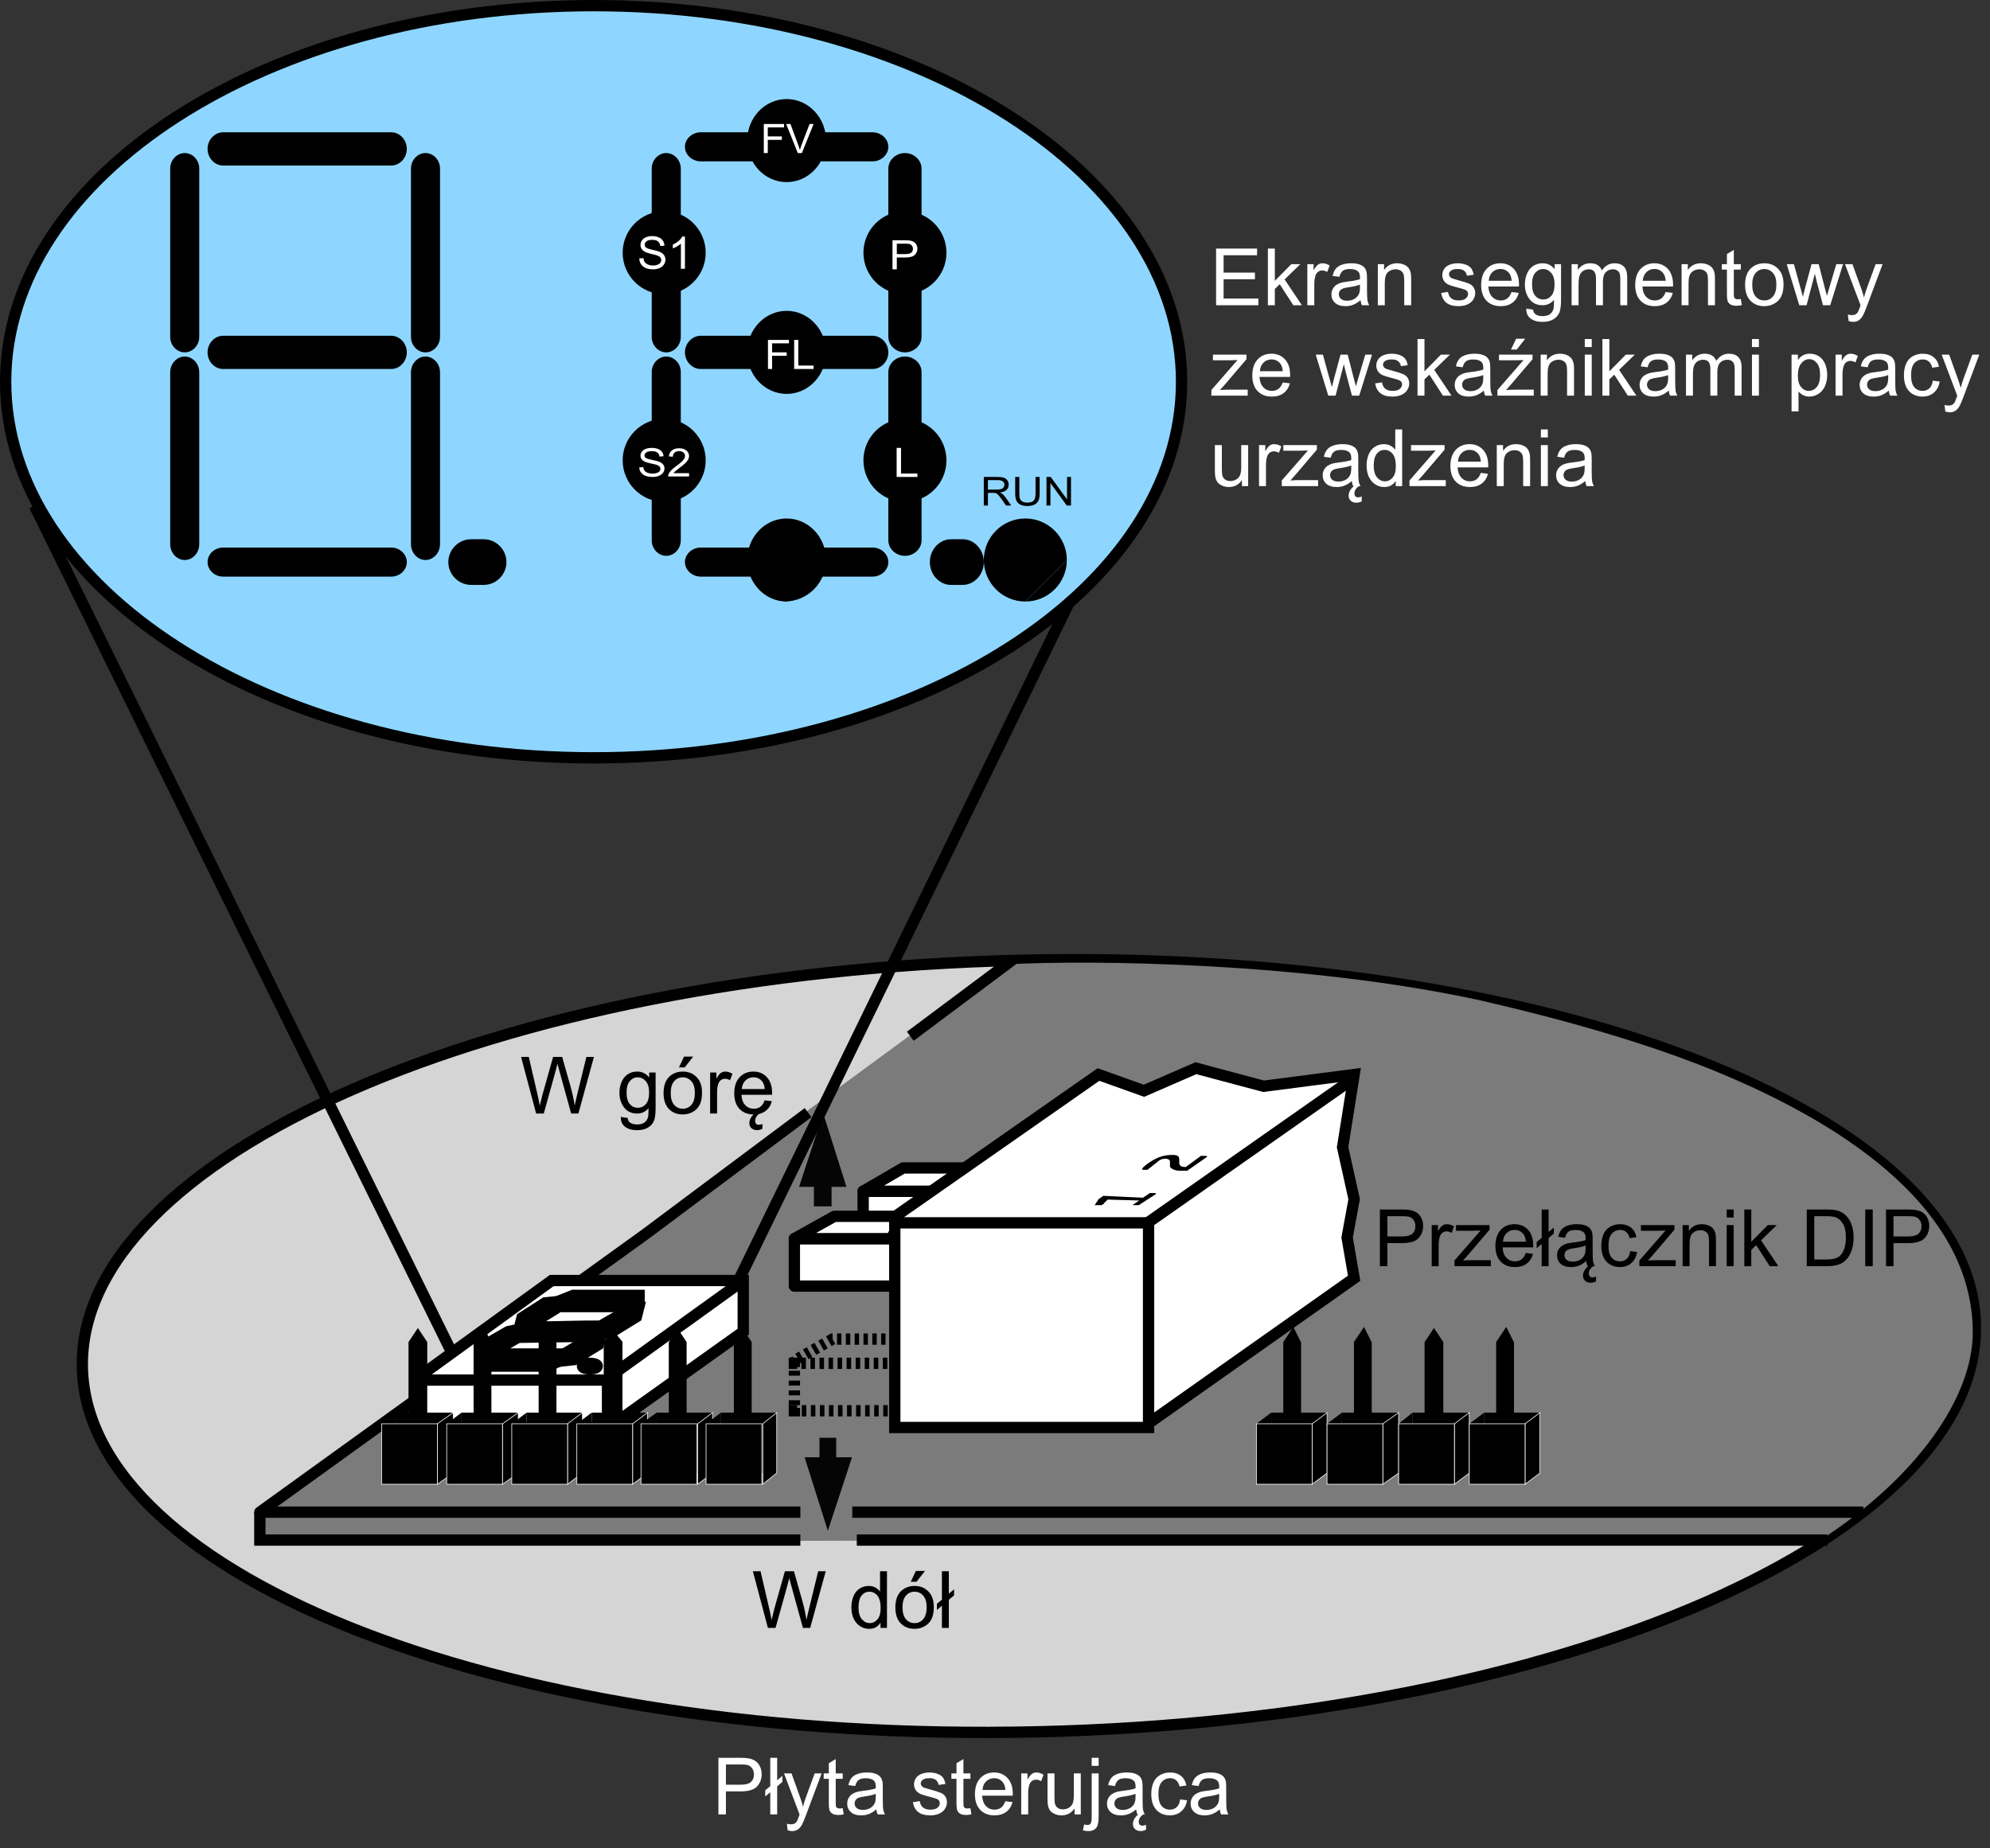 <svg width="352" height="327" viewBox="0 0 352 327" fill="none" xmlns="http://www.w3.org/2000/svg">
<rect x="0" y="0" width="352" height="327" fill="#333333" stroke="none"/>
<g clip-path="url(#clip0_1646_724)">
<path d="M209 67.535C209 85.729 197.533 102.339 178.705 114.449C159.888 126.552 133.832 134.07 105 134.07C76.168 134.07 50.112 126.552 31.295 114.449C12.467 102.339 1 85.729 1 67.535C1 49.341 12.467 32.731 31.295 20.622C50.112 8.519 76.168 1 105 1C133.832 1 159.888 8.519 178.705 20.622C197.533 32.731 209 49.341 209 67.535Z" fill="#8ED6FF" stroke="black" stroke-width="2"/>
<path d="M30.105 59.599C30.105 61.094 31.274 62.34 32.675 62.34C34.077 62.34 35.245 61.094 35.245 59.599V29.818C35.245 28.323 34.077 27.077 32.675 27.077C31.274 27.077 30.105 28.323 30.105 29.818" fill="black"/>
<path d="M72.693 59.599C72.693 61.094 73.862 62.34 75.263 62.34C76.665 62.34 77.833 61.094 77.833 59.599V29.818C77.833 28.323 76.665 27.077 75.263 27.077C73.862 27.077 72.693 28.323 72.693 29.818" fill="black"/>
<path d="M30.105 96.283C30.105 97.804 31.274 99.072 32.675 99.072C34.077 99.072 35.245 97.804 35.245 96.283V65.863C35.245 64.342 34.077 63.074 32.675 63.074C31.274 63.074 30.105 64.342 30.105 65.863" fill="black"/>
<path d="M72.693 96.283C72.693 97.804 73.862 99.072 75.263 99.072C76.665 99.072 77.833 97.804 77.833 96.283V65.863C77.833 64.342 76.665 63.074 75.263 63.074C73.862 63.074 72.693 64.342 72.693 65.863" fill="black"/>
<path d="M69.219 65.279C70.713 65.279 71.959 63.943 71.959 62.34C71.959 60.737 70.713 59.401 69.219 59.401H39.454C37.959 59.401 36.714 60.737 36.714 62.34C36.714 63.943 37.959 65.279 39.454 65.279" fill="black"/>
<path d="M69.219 29.282C70.713 29.282 71.959 27.946 71.959 26.343C71.959 24.74 70.713 23.404 69.219 23.404H39.454C37.959 23.404 36.714 24.74 36.714 26.343C36.714 27.946 37.959 29.282 39.454 29.282" fill="black"/>
<path d="M69.219 102.011C70.713 102.011 71.959 100.842 71.959 99.439C71.959 98.037 70.713 96.868 69.219 96.868H39.454C37.959 96.868 36.714 98.037 36.714 99.439C36.714 100.842 37.959 102.011 39.454 102.011" fill="black"/>
<path d="M85.548 95.399C87.76 95.399 89.582 97.224 89.582 99.44C89.582 101.656 87.76 103.48 85.548 103.48H83.336C81.124 103.48 79.302 101.656 79.302 99.44C79.302 97.224 81.124 95.399 83.336 95.399" fill="black"/>
<path d="M115.28 59.599C115.28 61.094 116.448 62.34 117.85 62.34C119.252 62.34 120.42 61.094 120.42 59.599V29.818C120.42 28.323 119.252 27.077 117.85 27.077C116.448 27.077 115.28 28.323 115.28 29.818" fill="black"/>
<path d="M157.134 59.599C157.134 61.094 158.469 62.34 160.071 62.34C161.673 62.34 163.008 61.094 163.008 59.599V29.818C163.008 28.323 161.673 27.077 160.071 27.077C158.469 27.077 157.134 28.323 157.134 29.818" fill="black"/>
<path d="M115.28 95.596C115.28 97.091 116.448 98.337 117.85 98.337C119.252 98.337 120.42 97.091 120.42 95.596V65.816C120.42 64.32 119.252 63.074 117.85 63.074C116.448 63.074 115.28 64.32 115.28 65.816" fill="black"/>
<path d="M157.134 95.596C157.134 97.091 158.469 98.337 160.071 98.337C161.673 98.337 163.008 97.091 163.008 95.596V65.816C163.008 64.32 161.673 63.074 160.071 63.074C158.469 63.074 157.134 64.32 157.134 65.816" fill="black"/>
<path d="M154.336 65.279C155.862 65.279 157.133 63.943 157.133 62.34C157.133 60.737 155.862 59.401 154.336 59.401H123.951C122.426 59.401 121.154 60.737 121.154 62.34C121.154 63.943 122.426 65.279 123.951 65.279" fill="black"/>
<path d="M154.336 28.547C155.862 28.547 157.133 27.378 157.133 25.976C157.133 24.573 155.862 23.404 154.336 23.404H123.951C122.426 23.404 121.154 24.573 121.154 25.976C121.154 27.378 122.426 28.547 123.951 28.547" fill="black"/>
<path d="M154.336 102.011C155.862 102.011 157.133 100.842 157.133 99.439C157.133 98.037 155.862 96.868 154.336 96.868H123.951C122.426 96.868 121.154 98.037 121.154 99.439C121.154 100.842 122.426 102.011 123.951 102.011" fill="black"/>
<path d="M170.276 95.399C172.33 95.399 174.022 97.224 174.022 99.44C174.022 101.656 172.33 103.48 170.276 103.48H168.222C166.168 103.48 164.477 101.656 164.477 99.44C164.477 97.224 166.168 95.399 168.222 95.399" fill="black"/>
<path d="M124.826 44.709C124.826 40.656 121.534 37.362 117.483 37.362C113.432 37.362 110.141 40.656 110.141 44.709C110.141 48.762 113.432 52.055 117.483 52.055C121.534 52.055 124.826 48.762 124.826 44.709Z" fill="black"/>
<path d="M167.413 44.709C167.413 40.656 164.121 37.362 160.07 37.362C156.019 37.362 152.728 40.656 152.728 44.709C152.728 48.762 156.019 52.055 160.07 52.055C164.121 52.055 167.413 48.762 167.413 44.709Z" fill="black"/>
<path d="M146.119 24.873C146.119 20.82 142.992 17.526 139.143 17.526C135.295 17.526 132.168 20.82 132.168 24.873C132.168 28.926 135.295 32.219 139.143 32.219C142.992 32.219 146.119 28.926 146.119 24.873Z" fill="black"/>
<path d="M146.119 62.34C146.119 58.287 142.992 54.994 139.143 54.994C135.295 54.994 132.168 58.287 132.168 62.34C132.168 66.394 135.295 69.687 139.143 69.687C142.992 69.687 146.119 66.394 146.119 62.34Z" fill="black"/>
<path d="M124.826 81.441C124.826 77.388 121.534 74.095 117.483 74.095C113.432 74.095 110.141 77.388 110.141 81.441C110.141 85.494 113.432 88.788 117.483 88.788C121.534 88.788 124.826 85.494 124.826 81.441Z" fill="black"/>
<path d="M138.776 106.419C142.827 106.419 146.119 103.126 146.119 99.072L138.776 106.419Z" fill="black"/>
<path d="M146.119 99.073C146.119 95.02 142.992 91.727 139.143 91.727C135.295 91.727 132.168 95.02 132.168 99.073C132.168 103.126 135.295 106.419 139.143 106.419" fill="black"/>
<path d="M167.413 81.441C167.413 77.388 164.121 74.095 160.07 74.095C156.019 74.095 152.728 77.388 152.728 81.441C152.728 85.494 156.019 88.788 160.07 88.788C164.121 88.788 167.413 85.494 167.413 81.441Z" fill="black"/>
<path d="M181.364 106.419C185.415 106.419 188.707 103.126 188.707 99.072L181.364 106.419Z" fill="black"/>
<path d="M188.707 99.073C188.707 95.02 185.415 91.727 181.364 91.727C177.313 91.727 174.021 95.02 174.021 99.073C174.021 103.126 177.313 106.419 181.364 106.419" fill="black"/>
<path d="M135.105 27.077V21.935H138.686V22.541H135.808V24.134H138.298V24.741H135.808V27.077H135.105Z" fill="white"/>
<path d="M141.118 27.077L139.062 21.935H139.822L141.202 25.67C141.313 25.97 141.406 26.25 141.48 26.512C141.562 26.232 141.658 25.951 141.766 25.67L143.2 21.935H143.917L141.839 27.077H141.118Z" fill="white"/>
<path d="M113.077 45.724L113.803 45.662C113.837 45.946 113.916 46.18 114.041 46.364C114.168 46.544 114.363 46.692 114.628 46.805C114.892 46.917 115.189 46.972 115.52 46.972C115.813 46.972 116.072 46.929 116.297 46.844C116.522 46.759 116.688 46.643 116.796 46.495C116.907 46.345 116.963 46.183 116.963 46.007C116.963 45.828 116.91 45.673 116.804 45.542C116.699 45.407 116.524 45.295 116.281 45.204C116.125 45.145 115.78 45.053 115.246 44.929C114.712 44.802 114.338 44.684 114.124 44.572C113.846 44.43 113.639 44.255 113.501 44.045C113.367 43.833 113.299 43.597 113.299 43.336C113.299 43.049 113.382 42.781 113.549 42.533C113.716 42.282 113.959 42.093 114.279 41.963C114.598 41.834 114.954 41.77 115.345 41.77C115.776 41.77 116.155 41.838 116.483 41.975C116.814 42.109 117.067 42.308 117.244 42.572C117.422 42.836 117.517 43.134 117.53 43.468L116.792 43.522C116.753 43.163 116.618 42.891 116.388 42.708C116.161 42.524 115.824 42.432 115.377 42.432C114.912 42.432 114.572 42.516 114.358 42.684C114.146 42.85 114.041 43.05 114.041 43.285C114.041 43.489 114.116 43.657 114.267 43.789C114.415 43.921 114.801 44.057 115.424 44.196C116.051 44.333 116.481 44.453 116.713 44.557C117.052 44.709 117.301 44.903 117.463 45.138C117.624 45.371 117.704 45.64 117.704 45.945C117.704 46.247 117.616 46.533 117.439 46.802C117.262 47.068 117.007 47.276 116.674 47.426C116.343 47.573 115.97 47.647 115.555 47.647C115.029 47.647 114.588 47.572 114.231 47.422C113.877 47.272 113.598 47.047 113.394 46.747C113.193 46.445 113.088 46.104 113.077 45.724Z" fill="white"/>
<path d="M121.154 47.55H120.44V43.104C120.269 43.264 120.043 43.424 119.762 43.584C119.485 43.745 119.235 43.865 119.013 43.945V43.27C119.412 43.087 119.761 42.865 120.06 42.603C120.358 42.343 120.57 42.089 120.694 41.844H121.154V47.55Z" fill="white"/>
<path d="M157.868 47.647V42.505H160.045C160.429 42.505 160.721 42.521 160.923 42.554C161.207 42.596 161.444 42.677 161.636 42.796C161.828 42.913 161.981 43.078 162.097 43.291C162.215 43.503 162.274 43.737 162.274 43.992C162.274 44.429 162.118 44.8 161.805 45.104C161.493 45.406 160.929 45.557 160.112 45.557H158.632V47.647H157.868ZM158.632 44.95H160.124C160.618 44.95 160.968 44.868 161.175 44.704C161.383 44.541 161.486 44.31 161.486 44.013C161.486 43.798 161.425 43.614 161.301 43.462C161.181 43.308 161.02 43.206 160.821 43.157C160.692 43.127 160.455 43.112 160.108 43.112H158.632V44.95Z" fill="white"/>
<path d="M135.84 65.278V60.136H139.555V60.743H136.569V62.335H139.153V62.942H136.569V65.278H135.84Z" fill="white"/>
<path d="M140.476 65.278V60.136H141.204V64.671H143.917V65.278H140.476Z" fill="white"/>
<path d="M113.077 82.697L113.777 82.643C113.81 82.892 113.886 83.096 114.006 83.257C114.128 83.415 114.317 83.544 114.572 83.644C114.827 83.741 115.113 83.79 115.432 83.79C115.715 83.79 115.965 83.752 116.181 83.678C116.398 83.603 116.558 83.501 116.663 83.372C116.77 83.241 116.823 83.099 116.823 82.945C116.823 82.789 116.772 82.653 116.67 82.538C116.568 82.42 116.4 82.322 116.166 82.243C116.015 82.191 115.683 82.11 115.168 82.002C114.653 81.891 114.293 81.787 114.086 81.69C113.819 81.565 113.619 81.412 113.486 81.228C113.356 81.043 113.291 80.836 113.291 80.608C113.291 80.357 113.371 80.123 113.532 79.906C113.693 79.686 113.927 79.52 114.235 79.407C114.544 79.294 114.887 79.237 115.264 79.237C115.679 79.237 116.045 79.297 116.361 79.417C116.679 79.535 116.924 79.709 117.095 79.939C117.265 80.17 117.357 80.431 117.37 80.723L116.659 80.77C116.621 80.456 116.491 80.219 116.269 80.058C116.05 79.898 115.725 79.817 115.294 79.817C114.846 79.817 114.518 79.891 114.312 80.038C114.108 80.183 114.006 80.358 114.006 80.564C114.006 80.742 114.079 80.889 114.224 81.005C114.367 81.12 114.739 81.239 115.34 81.361C115.944 81.481 116.358 81.586 116.583 81.676C116.909 81.81 117.15 81.979 117.305 82.185C117.46 82.389 117.538 82.624 117.538 82.891C117.538 83.155 117.453 83.405 117.282 83.64C117.111 83.873 116.865 84.055 116.544 84.186C116.226 84.315 115.866 84.38 115.466 84.38C114.959 84.38 114.534 84.314 114.19 84.183C113.848 84.052 113.579 83.855 113.383 83.593C113.189 83.328 113.087 83.03 113.077 82.697Z" fill="white"/>
<path d="M121.888 83.708V84.295H118.184C118.179 84.148 118.206 84.007 118.264 83.871C118.359 83.647 118.509 83.427 118.716 83.21C118.925 82.993 119.225 82.742 119.618 82.457C120.227 82.013 120.638 81.663 120.852 81.405C121.066 81.145 121.174 80.9 121.174 80.669C121.174 80.427 121.075 80.223 120.879 80.058C120.685 79.891 120.432 79.807 120.118 79.807C119.787 79.807 119.522 79.895 119.323 80.072C119.125 80.248 119.024 80.493 119.021 80.805L118.314 80.74C118.363 80.272 118.545 79.916 118.861 79.672C119.177 79.425 119.601 79.302 120.134 79.302C120.671 79.302 121.097 79.434 121.411 79.699C121.724 79.963 121.881 80.291 121.881 80.682C121.881 80.881 121.835 81.077 121.743 81.269C121.651 81.462 121.498 81.664 121.284 81.876C121.073 82.089 120.72 82.381 120.225 82.752C119.813 83.059 119.548 83.268 119.43 83.379C119.313 83.488 119.216 83.597 119.14 83.708H121.888Z" fill="white"/>
<path d="M158.602 84.38V79.237H159.379V83.773H162.273V84.38H158.602Z" fill="white"/>
<path d="M174.021 89.436V84.38H176.46C176.95 84.38 177.323 84.426 177.578 84.518C177.833 84.608 178.037 84.767 178.19 84.997C178.342 85.227 178.419 85.481 178.419 85.76C178.419 86.118 178.292 86.421 178.04 86.667C177.787 86.913 177.397 87.069 176.869 87.136C177.062 87.221 177.208 87.305 177.308 87.388C177.521 87.567 177.722 87.791 177.912 88.06L178.869 89.436H177.953L177.225 88.384C177.013 88.081 176.838 87.849 176.7 87.688C176.563 87.527 176.439 87.414 176.329 87.35C176.221 87.285 176.111 87.24 175.999 87.215C175.916 87.199 175.781 87.191 175.593 87.191H174.749V89.436H174.021ZM174.749 86.612H176.314C176.646 86.612 176.907 86.58 177.094 86.518C177.282 86.454 177.424 86.353 177.522 86.215C177.619 86.075 177.668 85.923 177.668 85.76C177.668 85.52 177.573 85.324 177.383 85.17C177.195 85.016 176.898 84.939 176.49 84.939H174.749V86.612Z" fill="black"/>
<path d="M183.172 84.38H183.9V87.301C183.9 87.809 183.837 88.213 183.712 88.512C183.587 88.811 183.361 89.055 183.033 89.243C182.708 89.429 182.28 89.522 181.75 89.522C181.235 89.522 180.813 89.441 180.486 89.278C180.158 89.114 179.924 88.879 179.784 88.57C179.644 88.26 179.574 87.837 179.574 87.301V84.38H180.302V87.298C180.302 87.737 180.346 88.061 180.433 88.27C180.523 88.477 180.676 88.637 180.891 88.75C181.108 88.863 181.374 88.919 181.686 88.919C182.221 88.919 182.603 88.807 182.831 88.584C183.058 88.361 183.172 87.933 183.172 87.298V84.38Z" fill="black"/>
<path d="M185.108 89.436V84.38H185.854L188.743 88.35V84.38H189.441V89.436H188.694L185.806 85.463V89.436H185.108Z" fill="black"/>
<path d="M349.41 234.28C349.621 243.487 345.29 252.457 337.08 260.814C328.867 269.173 316.828 276.855 301.804 283.44C271.761 296.608 229.968 305.31 183.558 306.377C137.148 307.445 95 300.675 64.383 288.902C49.073 283.015 36.694 275.896 28.105 267.923C19.52 259.953 14.781 251.191 14.57 241.984C14.358 232.776 18.689 223.806 26.899 215.45C35.112 207.09 47.151 199.409 62.175 192.824C92.219 179.656 134.011 170.954 180.421 169.886C226.831 168.818 268.979 175.589 299.596 187.361C314.907 193.248 327.285 200.368 335.874 208.341C344.46 216.311 349.198 225.072 349.41 234.28Z" fill="#D5D5D5" stroke="black" stroke-width="2"/>
<path d="M127.08 321V310.979H130.86C131.526 310.979 132.034 311.01 132.385 311.074C132.877 311.156 133.289 311.313 133.622 311.546C133.955 311.774 134.221 312.095 134.422 312.51C134.627 312.924 134.729 313.38 134.729 313.877C134.729 314.729 134.458 315.451 133.916 316.044C133.374 316.632 132.394 316.926 130.977 316.926H128.406V321H127.08ZM128.406 315.743H130.997C131.854 315.743 132.462 315.584 132.822 315.265C133.182 314.946 133.362 314.497 133.362 313.918C133.362 313.499 133.255 313.141 133.041 312.845C132.831 312.544 132.553 312.346 132.207 312.25C131.984 312.191 131.571 312.161 130.97 312.161H128.406V315.743ZM136.247 317.076L135.358 317.828V316.748L136.247 315.996V310.979H137.471V314.957L138.394 314.171V315.244L137.471 316.03V321H136.247V317.076ZM139.323 323.796L139.187 322.641C139.455 322.714 139.69 322.75 139.891 322.75C140.164 322.75 140.383 322.704 140.547 322.613C140.711 322.522 140.845 322.395 140.95 322.23C141.028 322.107 141.153 321.802 141.326 321.314C141.349 321.246 141.385 321.146 141.436 321.014L138.681 313.74H140.007L141.518 317.944C141.714 318.478 141.889 319.038 142.044 319.626C142.185 319.061 142.354 318.509 142.55 317.972L144.102 313.74H145.332L142.57 321.123C142.274 321.921 142.044 322.47 141.88 322.771C141.661 323.176 141.41 323.472 141.128 323.659C140.845 323.851 140.508 323.946 140.116 323.946C139.879 323.946 139.615 323.896 139.323 323.796ZM149.064 319.899L149.242 320.986C148.896 321.059 148.586 321.096 148.312 321.096C147.866 321.096 147.52 321.025 147.273 320.884C147.027 320.743 146.854 320.558 146.754 320.33C146.654 320.098 146.604 319.612 146.604 318.874V314.697H145.701V313.74H146.604V311.942L147.827 311.204V313.74H149.064V314.697H147.827V318.942C147.827 319.293 147.848 319.519 147.889 319.619C147.934 319.719 148.005 319.799 148.101 319.858C148.201 319.918 148.342 319.947 148.524 319.947C148.661 319.947 148.841 319.931 149.064 319.899ZM155.012 320.104C154.556 320.492 154.116 320.765 153.692 320.925C153.273 321.084 152.822 321.164 152.339 321.164C151.541 321.164 150.928 320.97 150.5 320.583C150.072 320.191 149.857 319.692 149.857 319.086C149.857 318.73 149.937 318.407 150.097 318.115C150.261 317.819 150.473 317.582 150.732 317.404C150.997 317.227 151.293 317.092 151.621 317.001C151.863 316.937 152.227 316.876 152.715 316.816C153.708 316.698 154.44 316.557 154.909 316.393C154.914 316.224 154.916 316.117 154.916 316.071C154.916 315.57 154.8 315.217 154.567 315.012C154.253 314.734 153.786 314.595 153.166 314.595C152.587 314.595 152.159 314.697 151.881 314.902C151.607 315.103 151.405 315.461 151.272 315.976L150.069 315.812C150.179 315.297 150.359 314.882 150.609 314.567C150.86 314.248 151.222 314.005 151.696 313.836C152.17 313.663 152.719 313.576 153.344 313.576C153.964 313.576 154.467 313.649 154.854 313.795C155.242 313.941 155.527 314.125 155.709 314.349C155.891 314.567 156.019 314.845 156.092 315.183C156.133 315.392 156.153 315.771 156.153 316.317V317.958C156.153 319.102 156.178 319.826 156.229 320.132C156.283 320.433 156.388 320.722 156.543 321H155.258C155.13 320.745 155.048 320.446 155.012 320.104ZM154.909 317.356C154.463 317.539 153.793 317.694 152.899 317.821C152.394 317.894 152.036 317.976 151.826 318.067C151.617 318.159 151.455 318.293 151.341 318.471C151.227 318.644 151.17 318.838 151.17 319.052C151.17 319.38 151.293 319.653 151.539 319.872C151.79 320.091 152.154 320.2 152.633 320.2C153.107 320.2 153.528 320.098 153.897 319.893C154.267 319.683 154.538 319.398 154.711 319.038C154.843 318.76 154.909 318.35 154.909 317.808V317.356ZM161.472 318.833L162.688 318.642C162.757 319.129 162.946 319.503 163.256 319.763C163.57 320.022 164.008 320.152 164.568 320.152C165.133 320.152 165.553 320.038 165.826 319.811C166.1 319.578 166.236 319.307 166.236 318.997C166.236 318.719 166.116 318.5 165.874 318.341C165.705 318.231 165.286 318.092 164.616 317.924C163.714 317.696 163.087 317.5 162.736 317.336C162.39 317.167 162.126 316.937 161.943 316.646C161.766 316.349 161.677 316.023 161.677 315.668C161.677 315.344 161.75 315.046 161.896 314.772C162.046 314.494 162.249 314.264 162.504 314.082C162.695 313.941 162.955 313.822 163.283 313.727C163.616 313.626 163.971 313.576 164.35 313.576C164.919 313.576 165.418 313.658 165.847 313.822C166.28 313.986 166.599 314.21 166.804 314.492C167.009 314.77 167.15 315.144 167.228 315.613L166.024 315.777C165.97 315.404 165.81 315.112 165.546 314.902C165.286 314.693 164.917 314.588 164.438 314.588C163.873 314.588 163.47 314.681 163.229 314.868C162.987 315.055 162.866 315.274 162.866 315.524C162.866 315.684 162.916 315.827 163.017 315.955C163.117 316.087 163.274 316.197 163.488 316.283C163.611 316.329 163.974 316.434 164.575 316.598C165.446 316.83 166.052 317.021 166.394 317.172C166.74 317.318 167.011 317.532 167.207 317.814C167.403 318.097 167.501 318.448 167.501 318.867C167.501 319.277 167.38 319.665 167.139 320.029C166.902 320.389 166.558 320.67 166.106 320.87C165.655 321.066 165.145 321.164 164.575 321.164C163.632 321.164 162.912 320.968 162.415 320.576C161.923 320.184 161.608 319.603 161.472 318.833ZM171.65 319.899L171.828 320.986C171.482 321.059 171.172 321.096 170.898 321.096C170.452 321.096 170.105 321.025 169.859 320.884C169.613 320.743 169.44 320.558 169.34 320.33C169.24 320.098 169.189 319.612 169.189 318.874V314.697H168.287V313.74H169.189V311.942L170.413 311.204V313.74H171.65V314.697H170.413V318.942C170.413 319.293 170.434 319.519 170.475 319.619C170.52 319.719 170.591 319.799 170.687 319.858C170.787 319.918 170.928 319.947 171.11 319.947C171.247 319.947 171.427 319.931 171.65 319.899ZM177.83 318.662L179.102 318.819C178.901 319.562 178.53 320.139 177.987 320.549C177.445 320.959 176.752 321.164 175.909 321.164C174.847 321.164 174.004 320.838 173.38 320.187C172.76 319.53 172.45 318.612 172.45 317.432C172.45 316.21 172.765 315.262 173.394 314.588C174.022 313.913 174.838 313.576 175.841 313.576C176.812 313.576 177.604 313.907 178.22 314.567C178.835 315.228 179.143 316.158 179.143 317.356C179.143 317.429 179.14 317.539 179.136 317.685H173.722C173.767 318.482 173.993 319.093 174.398 319.517C174.804 319.94 175.31 320.152 175.916 320.152C176.367 320.152 176.752 320.034 177.071 319.797C177.39 319.56 177.643 319.182 177.83 318.662ZM173.79 316.673H177.844C177.789 316.062 177.634 315.604 177.379 315.299C176.987 314.825 176.479 314.588 175.854 314.588C175.289 314.588 174.813 314.777 174.426 315.155C174.043 315.534 173.831 316.039 173.79 316.673ZM180.64 321V313.74H181.747V314.841C182.03 314.326 182.289 313.986 182.526 313.822C182.768 313.658 183.032 313.576 183.319 313.576C183.734 313.576 184.156 313.708 184.584 313.973L184.16 315.114C183.859 314.937 183.559 314.848 183.258 314.848C182.989 314.848 182.747 314.93 182.533 315.094C182.319 315.253 182.166 315.477 182.075 315.764C181.938 316.201 181.87 316.68 181.87 317.199V321H180.64ZM190.073 321V319.934C189.508 320.754 188.74 321.164 187.77 321.164C187.341 321.164 186.94 321.082 186.566 320.918C186.197 320.754 185.922 320.549 185.739 320.303C185.562 320.052 185.436 319.747 185.363 319.387C185.313 319.145 185.288 318.762 185.288 318.238V313.74H186.519V317.767C186.519 318.409 186.544 318.842 186.594 319.065C186.671 319.389 186.835 319.644 187.086 319.831C187.337 320.013 187.646 320.104 188.016 320.104C188.385 320.104 188.731 320.011 189.055 319.824C189.378 319.633 189.606 319.375 189.738 319.052C189.875 318.724 189.943 318.25 189.943 317.63V313.74H191.174V321H190.073ZM193.102 312.407V310.979H194.332V312.407H193.102ZM191.543 323.816L191.775 322.771C192.021 322.834 192.215 322.866 192.356 322.866C192.607 322.866 192.794 322.782 192.917 322.613C193.04 322.449 193.102 322.035 193.102 321.369V313.74H194.332V321.396C194.332 322.29 194.216 322.912 193.983 323.263C193.687 323.718 193.195 323.946 192.507 323.946C192.174 323.946 191.853 323.903 191.543 323.816ZM200.963 320.104C200.507 320.492 200.067 320.765 199.644 320.925C199.224 321.084 198.773 321.164 198.29 321.164C197.493 321.164 196.88 320.97 196.451 320.583C196.023 320.191 195.809 319.692 195.809 319.086C195.809 318.73 195.888 318.407 196.048 318.115C196.212 317.819 196.424 317.582 196.684 317.404C196.948 317.227 197.244 317.092 197.572 317.001C197.814 316.937 198.178 316.876 198.666 316.816C199.66 316.698 200.391 316.557 200.86 316.393C200.865 316.224 200.867 316.117 200.867 316.071C200.867 315.57 200.751 315.217 200.519 315.012C200.204 314.734 199.737 314.595 199.117 314.595C198.538 314.595 198.11 314.697 197.832 314.902C197.559 315.103 197.356 315.461 197.224 315.976L196.021 315.812C196.13 315.297 196.31 314.882 196.561 314.567C196.811 314.248 197.174 314.005 197.647 313.836C198.121 313.663 198.671 313.576 199.295 313.576C199.915 313.576 200.418 313.649 200.806 313.795C201.193 313.941 201.478 314.125 201.66 314.349C201.842 314.567 201.97 314.845 202.043 315.183C202.084 315.392 202.104 315.771 202.104 316.317V317.958C202.104 319.102 202.13 319.826 202.18 320.132C202.234 320.433 202.339 320.722 202.494 321H201.209C201.081 320.745 200.999 320.446 200.963 320.104ZM200.86 317.356C200.414 317.539 199.744 317.694 198.851 317.821C198.345 317.894 197.987 317.976 197.777 318.067C197.568 318.159 197.406 318.293 197.292 318.471C197.178 318.644 197.121 318.838 197.121 319.052C197.121 319.38 197.244 319.653 197.49 319.872C197.741 320.091 198.105 320.2 198.584 320.2C199.058 320.2 199.479 320.098 199.849 319.893C200.218 319.683 200.489 319.398 200.662 319.038C200.794 318.76 200.86 318.35 200.86 317.808V317.356ZM202.241 321C201.981 321.16 201.779 321.355 201.633 321.588C201.492 321.825 201.421 322.064 201.421 322.306C201.421 322.497 201.473 322.659 201.578 322.791C201.683 322.923 201.854 322.989 202.091 322.989C202.196 322.989 202.303 322.973 202.412 322.941C202.521 322.914 202.622 322.875 202.713 322.825V323.7C202.38 323.86 202.07 323.939 201.783 323.939C201.551 323.939 201.348 323.905 201.175 323.837C201.002 323.773 200.856 323.682 200.737 323.563C200.623 323.45 200.537 323.317 200.478 323.167C200.423 323.017 200.396 322.855 200.396 322.682C200.396 322.39 200.478 322.096 200.642 321.8C200.806 321.508 201.038 321.242 201.339 321H202.241ZM208.756 318.341L209.966 318.498C209.834 319.332 209.494 319.986 208.947 320.46C208.405 320.929 207.737 321.164 206.944 321.164C205.951 321.164 205.151 320.84 204.545 320.193C203.943 319.542 203.643 318.61 203.643 317.397C203.643 316.614 203.772 315.928 204.032 315.34C204.292 314.752 204.686 314.312 205.215 314.021C205.748 313.724 206.327 313.576 206.951 313.576C207.74 313.576 208.384 313.777 208.886 314.178C209.387 314.574 209.708 315.139 209.85 315.873L208.653 316.058C208.539 315.57 208.337 315.203 208.045 314.957C207.758 314.711 207.409 314.588 206.999 314.588C206.379 314.588 205.876 314.811 205.488 315.258C205.101 315.7 204.907 316.402 204.907 317.363C204.907 318.339 205.094 319.047 205.468 319.489C205.841 319.931 206.329 320.152 206.931 320.152C207.414 320.152 207.817 320.004 208.141 319.708C208.464 319.412 208.669 318.956 208.756 318.341ZM215.756 320.104C215.3 320.492 214.86 320.765 214.437 320.925C214.017 321.084 213.566 321.164 213.083 321.164C212.285 321.164 211.673 320.97 211.244 320.583C210.816 320.191 210.602 319.692 210.602 319.086C210.602 318.73 210.681 318.407 210.841 318.115C211.005 317.819 211.217 317.582 211.477 317.404C211.741 317.227 212.037 317.092 212.365 317.001C212.607 316.937 212.971 316.876 213.459 316.816C214.452 316.698 215.184 316.557 215.653 316.393C215.658 316.224 215.66 316.117 215.66 316.071C215.66 315.57 215.544 315.217 215.312 315.012C214.997 314.734 214.53 314.595 213.91 314.595C213.331 314.595 212.903 314.697 212.625 314.902C212.352 315.103 212.149 315.461 212.017 315.976L210.813 315.812C210.923 315.297 211.103 314.882 211.354 314.567C211.604 314.248 211.966 314.005 212.44 313.836C212.914 313.663 213.464 313.576 214.088 313.576C214.708 313.576 215.211 313.649 215.599 313.795C215.986 313.941 216.271 314.125 216.453 314.349C216.635 314.567 216.763 314.845 216.836 315.183C216.877 315.392 216.897 315.771 216.897 316.317V317.958C216.897 319.102 216.923 319.826 216.973 320.132C217.027 320.433 217.132 320.722 217.287 321H216.002C215.874 320.745 215.792 320.446 215.756 320.104ZM215.653 317.356C215.207 317.539 214.537 317.694 213.644 317.821C213.138 317.894 212.78 317.976 212.57 318.067C212.361 318.159 212.199 318.293 212.085 318.471C211.971 318.644 211.914 318.838 211.914 319.052C211.914 319.38 212.037 319.653 212.283 319.872C212.534 320.091 212.898 320.2 213.377 320.2C213.851 320.2 214.272 320.098 214.642 319.893C215.011 319.683 215.282 319.398 215.455 319.038C215.587 318.76 215.653 318.35 215.653 317.808V317.356Z" fill="white"/>
<path d="M45.915 267.674V272.867L322.6 272.068C338.97 261.282 348.951 247.301 348.951 235.716C348.951 216.392 331.147 201.209 305.033 190.177C292.28 184.79 277.241 180.534 261.913 176.995C230.771 170.204 192.842 169.805 178.069 170.604L45.915 267.674Z" fill="#7B7B7B"/>
<path d="M329.622 267.523H150.754M179.102 169.805L161.019 183.321M141.572 267.523H45.963L114.204 218.312L142.936 196.837" stroke="black" stroke-width="2" stroke-miterlimit="10" stroke-linejoin="round"/>
<path d="M45.962 267.523V272.46H141.571M323.233 272.46H151.552" stroke="black" stroke-width="2" stroke-miterlimit="10"/>
<path d="M153.181 211.241H169.94V218.635H153.181V211.241Z" stroke="#C4C4C4"/>
<path d="M170.44 210.741H152.681V219.135H170.44V210.741Z" fill="white" stroke="black" stroke-width="2" stroke-miterlimit="10" stroke-linejoin="round"/>
<path d="M152.681 210.741L159.751 206.627H172.084L169.947 210.741H152.681Z" fill="white"/>
<path d="M152.681 210.741L159.751 206.627H172.084L169.947 210.741H152.681Z" stroke="black" stroke-width="2" stroke-miterlimit="10" stroke-linejoin="round"/>
<path d="M158.272 219.135H140.513V227.529H158.272V219.135Z" fill="#C4C4C4"/>
<path d="M158.272 219.135H140.513V227.529H158.272V219.135Z" fill="white" stroke="black" stroke-width="2" stroke-miterlimit="10" stroke-linejoin="round"/>
<path d="M140.513 219.135L147.583 215.185H159.916L157.779 219.135H140.513Z" fill="#C4C4C4"/>
<path d="M140.513 219.135L147.583 215.185H159.916L157.614 219.135H140.513Z" fill="white" stroke="black" stroke-width="2" stroke-miterlimit="10" stroke-linejoin="round"/>
<path d="M157.308 215.938L194.306 190.098L202.35 192.974L211.533 188.979L223.511 192.175L239.526 190.098L237.485 202.961L239.526 212.152L238.283 218.939L239.526 226.142L202.692 252.146" fill="white"/>
<path d="M157.308 215.938L194.306 190.098L202.35 192.974L211.533 188.979L223.511 192.175L239.526 190.098L237.485 202.961L239.526 212.152L238.283 218.939L239.526 226.142L202.692 252.146" stroke="black" stroke-width="2" stroke-miterlimit="10"/>
<path d="M140.513 249.089V249.583H141.006" stroke="black" stroke-width="2" stroke-miterlimit="10"/>
<path d="M141.828 249.583H157.121" stroke="black" stroke-width="2" stroke-miterlimit="10" stroke-dasharray="0.8 0.8"/>
<path d="M157.615 249.583H158.273V249.089" stroke="black" stroke-width="2" stroke-miterlimit="10"/>
<path d="M158.271 248.266V242.177" stroke="black" stroke-width="2" stroke-miterlimit="10" stroke-dasharray="0.87 0.87"/>
<path d="M158.273 241.847V241.189H157.615" stroke="black" stroke-width="2" stroke-miterlimit="10"/>
<path d="M156.955 241.189H141.334" stroke="black" stroke-width="2" stroke-miterlimit="10" stroke-dasharray="0.8 0.8"/>
<path d="M141.006 241.189H140.513V241.847" stroke="black" stroke-width="2" stroke-miterlimit="10"/>
<path d="M140.513 242.506V248.595" stroke="black" stroke-width="2" stroke-miterlimit="10" stroke-dasharray="0.87 0.87"/>
<path d="M140.019 241.189L140.676 240.86" stroke="black" stroke-width="2" stroke-miterlimit="10"/>
<path d="M141.171 240.367L147.255 236.91H157.121" stroke="black" stroke-width="2" stroke-miterlimit="10" stroke-dasharray="0.78 0.78"/>
<path d="M157.449 236.91H158.271" stroke="black" stroke-width="2" stroke-miterlimit="10"/>
<path d="M203.163 216.337H158.271V252.546H203.163V216.337Z" fill="white"/>
<path d="M203.163 216.337H158.271V252.546H203.163V216.337Z" stroke="black" stroke-width="2" stroke-miterlimit="10"/>
<path d="M202.998 216.337L239.832 190.497" stroke="black" stroke-width="2" stroke-miterlimit="10"/>
<path d="M73.751 243.823L97.594 226.542H131.468V235.594L107.46 252.71" fill="white"/>
<path d="M73.751 243.823L97.594 226.542H131.468V235.594L107.46 252.71" stroke="black" stroke-width="2" stroke-miterlimit="10"/>
<path d="M107.461 243.823L131.469 226.542" stroke="black" stroke-width="2" stroke-miterlimit="10"/>
<path d="M107.46 244.152H73.751V252.545H107.46V244.152Z" fill="white"/>
<path d="M107.46 244.152H73.751V252.545H107.46V244.152Z" stroke="black" stroke-width="2" stroke-miterlimit="10"/>
<path d="M96.773 241.683H85.098L85.262 240.202L87.893 239.543H99.075L99.239 240.695" fill="black"/>
<path d="M96.773 241.683H85.098L85.262 240.202L87.893 239.543H99.075L99.239 240.695L96.773 241.683Z" stroke="black" stroke-width="2" stroke-miterlimit="10"/>
<path d="M103.678 236.416L92.167 236.581L92.003 235.593L94.634 234.77C98.58 234.77 101.869 234.606 105.816 234.606L105.98 235.758" fill="black"/>
<path d="M103.678 236.416L92.167 236.581L92.003 235.593L94.634 234.77C98.58 234.77 101.869 234.606 105.816 234.606L105.98 235.758L103.678 236.416Z" stroke="black" stroke-width="2" stroke-miterlimit="10"/>
<path d="M110.585 231.15H99.075L98.91 230.162L101.377 229.175H113.052V230.491" fill="black"/>
<path d="M110.585 231.15H99.075L98.91 230.162L101.377 229.175H113.052V230.491L110.585 231.15Z" stroke="black" stroke-width="2" stroke-miterlimit="10"/>
<path d="M91.346 235.264V236.746L87.728 238.885L85.262 239.379L85.591 238.062L89.866 235.594" fill="black"/>
<path d="M91.346 235.264V236.746L87.728 238.885L85.262 239.379L85.591 238.062L89.866 235.594L91.346 235.264Z" stroke="black" stroke-width="2" stroke-miterlimit="10"/>
<path d="M98.087 230.327V231.643L94.634 233.783L92.003 234.441L92.332 233.125L96.443 230.491" fill="black"/>
<path d="M98.087 230.327V231.643L94.634 233.783L92.003 234.441L92.332 233.125L96.443 230.491L98.087 230.327Z" stroke="black" stroke-width="2" stroke-miterlimit="10"/>
<path d="M106.804 235.758V234.277L110.257 232.302L112.888 231.643L112.559 232.96L108.284 235.593" fill="black"/>
<path d="M106.804 235.758V234.277L110.257 232.302L112.888 231.643L112.559 232.96L108.284 235.593L106.804 235.758Z" stroke="black" stroke-width="2" stroke-miterlimit="10"/>
<path d="M100.062 240.695V239.379L103.35 237.404L106.146 236.581L105.817 237.897L101.541 240.531" fill="black"/>
<path d="M100.062 240.695V239.379L103.35 237.404L106.146 236.581L105.817 237.897L101.541 240.531L100.062 240.695Z" stroke="black" stroke-width="2" stroke-miterlimit="10"/>
<path d="M105.652 241.683C105.652 242.012 104.995 242.176 104.337 242.176C103.679 242.176 103.021 242.012 103.021 241.683C103.021 241.354 103.679 241.189 104.337 241.189C104.995 241.189 105.652 241.354 105.652 241.683Z" fill="black"/>
<path d="M105.652 241.683C105.652 242.012 104.995 242.176 104.337 242.176C103.679 242.176 103.021 242.012 103.021 241.683C103.021 241.354 103.679 241.189 104.337 241.189C104.995 241.189 105.652 241.354 105.652 241.683Z" stroke="black" stroke-width="2" stroke-miterlimit="10"/>
<path d="M234.735 249.912H224.869V260.61H234.735V249.912Z" fill="black"/>
<path d="M222.238 262.585L224.869 260.61V249.912L222.238 251.887V262.585Z" fill="black"/>
<path d="M232.104 262.585L234.735 260.61V249.912L232.104 251.887V262.585Z" fill="black"/>
<path d="M232.104 262.585L234.735 260.61V249.912L232.104 251.887V262.585Z" stroke="white" stroke-width="0.115" stroke-miterlimit="10"/>
<path d="M232.104 251.887H222.238V262.585H232.104V251.887Z" fill="black"/>
<path d="M232.104 251.887H222.238V262.585H232.104V251.887Z" stroke="white" stroke-width="0.115" stroke-miterlimit="10"/>
<path d="M229.143 237.733L228.65 236.746L227.992 237.733V250.571H229.143" fill="white"/>
<path d="M229.143 237.733L228.65 236.746L227.992 237.733V250.571H229.143V237.733Z" stroke="black" stroke-width="2" stroke-miterlimit="10"/>
<path d="M80 249.912H70.134V260.61H80V249.912Z" fill="black"/>
<path d="M67.503 262.585L70.134 260.61V249.912L67.503 251.887V262.585Z" fill="black"/>
<path d="M77.369 262.585L80.165 260.61V249.912L77.369 251.887V262.585Z" fill="black"/>
<path d="M77.369 262.585L80.165 260.61V249.912L77.369 251.887V262.585Z" stroke="white" stroke-width="0.115" stroke-miterlimit="10"/>
<path d="M77.369 251.887H67.503V262.585H77.369V251.887Z" fill="black"/>
<path d="M77.369 251.887H67.503V262.585H77.369V251.887Z" stroke="white" stroke-width="0.115" stroke-miterlimit="10"/>
<path d="M74.574 237.733L73.916 236.746L73.259 237.733V250.571H74.574" fill="white"/>
<path d="M74.574 237.733L73.916 236.746L73.259 237.733V250.571H74.574V237.733Z" stroke="black" stroke-width="2" stroke-miterlimit="10"/>
<path d="M91.511 249.912H81.644V260.61H91.511V249.912Z" fill="black"/>
<path d="M79.014 262.585L81.645 260.61V249.912L79.014 251.887V262.585Z" fill="black"/>
<path d="M88.88 262.585L91.675 260.61V249.912L88.88 251.887V262.585Z" fill="black"/>
<path d="M88.88 262.585L91.675 260.61V249.912L88.88 251.887V262.585Z" stroke="white" stroke-width="0.115" stroke-miterlimit="10"/>
<path d="M88.88 251.887H79.014V262.585H88.88V251.887Z" fill="black"/>
<path d="M88.88 251.887H79.014V262.585H88.88V251.887Z" stroke="white" stroke-width="0.115" stroke-miterlimit="10"/>
<path d="M85.92 237.733L85.426 236.746L84.769 237.733V250.571H85.92" fill="white"/>
<path d="M85.92 237.733L85.426 236.746L84.769 237.733V250.571H85.92V237.733Z" stroke="black" stroke-width="2" stroke-miterlimit="10"/>
<path d="M103.02 249.912H93.154V260.61H103.02V249.912Z" fill="black"/>
<path d="M90.523 262.585L93.154 260.61V249.912L90.523 251.887V262.585Z" fill="black"/>
<path d="M100.39 262.585L103.021 260.61V249.912L100.39 251.887V262.585Z" fill="black"/>
<path d="M100.39 262.585L103.021 260.61V249.912L100.39 251.887V262.585Z" stroke="white" stroke-width="0.115" stroke-miterlimit="10"/>
<path d="M100.39 251.887H90.523V262.585H100.39V251.887Z" fill="black"/>
<path d="M100.39 251.887H90.523V262.585H100.39V251.887Z" stroke="white" stroke-width="0.115" stroke-miterlimit="10"/>
<path d="M97.43 237.733L96.937 236.746L96.279 237.733V250.571H97.43" fill="white"/>
<path d="M97.43 237.733L96.937 236.746L96.279 237.733V250.571H97.43V237.733Z" stroke="black" stroke-width="2" stroke-miterlimit="10"/>
<path d="M114.531 249.912H104.665V260.61H114.531V249.912Z" fill="black"/>
<path d="M102.033 262.585L104.664 260.61V249.912L102.033 251.887V262.585Z" fill="black"/>
<path d="M111.9 262.585L114.531 260.61V249.912L111.9 251.887V262.585Z" fill="black"/>
<path d="M111.9 262.585L114.531 260.61V249.912L111.9 251.887V262.585Z" stroke="white" stroke-width="0.115" stroke-miterlimit="10"/>
<path d="M111.899 251.887H102.033V262.585H111.899V251.887Z" fill="black"/>
<path d="M111.899 251.887H102.033V262.585H111.899V251.887Z" stroke="white" stroke-width="0.115" stroke-miterlimit="10"/>
<path d="M109.106 237.733L108.283 236.746L107.79 237.733V250.571H109.106" fill="white"/>
<path d="M109.106 237.733L108.283 236.746L107.79 237.733V250.571H109.106V237.733Z" stroke="black" stroke-width="2" stroke-miterlimit="10"/>
<path d="M126.042 249.912H116.176V260.61H126.042V249.912Z" fill="black"/>
<path d="M113.38 262.585L116.175 260.61V249.912L113.38 251.887V262.585Z" fill="black"/>
<path d="M123.412 262.585L126.043 260.61V249.912L123.412 251.887V262.585Z" fill="black"/>
<path d="M123.412 262.585L126.043 260.61V249.912L123.412 251.887V262.585Z" stroke="white" stroke-width="0.115" stroke-miterlimit="10"/>
<path d="M123.246 251.887H113.38V262.585H123.246V251.887Z" fill="black"/>
<path d="M123.246 251.887H113.38V262.585H123.246V251.887Z" stroke="white" stroke-width="0.115" stroke-miterlimit="10"/>
<path d="M120.451 237.733L119.793 236.746L119.3 237.733V250.571H120.451" fill="white"/>
<path d="M120.451 237.733L119.793 236.746L119.3 237.733V250.571H120.451V237.733Z" stroke="black" stroke-width="2" stroke-miterlimit="10"/>
<path d="M137.388 249.912H127.521V260.61H137.388V249.912Z" fill="black"/>
<path d="M124.892 262.585L127.523 260.61V249.912L124.892 251.887V262.585Z" fill="black"/>
<path d="M134.923 262.585L137.389 260.61V249.912L134.923 251.887V262.585Z" fill="black"/>
<path d="M134.923 262.585L137.389 260.61V249.912L134.923 251.887V262.585Z" stroke="white" stroke-width="0.115" stroke-miterlimit="10"/>
<path d="M134.758 251.887H124.892V262.585H134.758V251.887Z" fill="black"/>
<path d="M134.758 251.887H124.892V262.585H134.758V251.887Z" stroke="white" stroke-width="0.115" stroke-miterlimit="10"/>
<path d="M131.962 237.733L131.304 236.746L130.811 237.733V250.571H131.962" fill="white"/>
<path d="M131.962 237.733L131.304 236.746L130.811 237.733V250.571H131.962V237.733Z" stroke="black" stroke-width="2" stroke-miterlimit="10"/>
<path d="M247.231 249.912H237.365V260.61H247.231V249.912Z" fill="black"/>
<path d="M234.734 262.585L237.365 260.61V249.912L234.734 251.887V262.585Z" fill="black"/>
<path d="M244.602 262.585L247.397 260.61V249.912L244.602 251.887V262.585Z" fill="black"/>
<path d="M244.602 262.585L247.397 260.61V249.912L244.602 251.887V262.585Z" stroke="white" stroke-width="0.115" stroke-miterlimit="10"/>
<path d="M244.601 251.887H234.734V262.585H244.601V251.887Z" fill="black"/>
<path d="M244.601 251.887H234.734V262.585H244.601V251.887Z" stroke="white" stroke-width="0.115" stroke-miterlimit="10"/>
<path d="M241.641 237.733L241.148 236.746L240.49 237.733V250.571H241.641" fill="white"/>
<path d="M241.641 237.733L241.148 236.746L240.49 237.733V250.571H241.641V237.733Z" stroke="black" stroke-width="2" stroke-miterlimit="10"/>
<path d="M259.729 249.912H249.863V260.61H259.729V249.912Z" fill="black"/>
<path d="M247.396 262.585L249.863 260.61V249.912L247.396 251.887V262.585Z" fill="black"/>
<path d="M257.264 262.585L259.895 260.61V249.912L257.264 251.887V262.585Z" fill="black"/>
<path d="M257.264 262.585L259.895 260.61V249.912L257.264 251.887V262.585Z" stroke="white" stroke-width="0.115" stroke-miterlimit="10"/>
<path d="M257.263 251.887H247.396V262.585H257.263V251.887Z" fill="black"/>
<path d="M257.263 251.887H247.396V262.585H257.263V251.887Z" stroke="white" stroke-width="0.115" stroke-miterlimit="10"/>
<path d="M254.302 237.733L253.644 236.746L252.986 237.733V250.571H254.302" fill="white"/>
<path d="M254.302 237.733L253.644 236.746L252.986 237.733V250.571H254.302V237.733Z" stroke="black" stroke-width="2" stroke-miterlimit="10"/>
<path d="M272.392 249.912H262.525V260.61H272.392V249.912Z" fill="black"/>
<path d="M259.895 262.585L262.526 260.61V249.912L259.895 251.887V262.585Z" fill="black"/>
<path d="M269.76 262.585L272.391 260.61V249.912L269.76 251.887V262.585Z" fill="black"/>
<path d="M269.76 262.585L272.391 260.61V249.912L269.76 251.887V262.585Z" stroke="white" stroke-width="0.115" stroke-miterlimit="10"/>
<path d="M269.761 251.887H259.895V262.585H269.761V251.887Z" fill="black"/>
<path d="M269.761 251.887H259.895V262.585H269.761V251.887Z" stroke="white" stroke-width="0.115" stroke-miterlimit="10"/>
<path d="M266.799 237.733L266.306 236.746L265.648 237.733V250.571H266.799" fill="white"/>
<path d="M266.799 237.733L266.306 236.746L265.648 237.733V250.571H266.799V237.733Z" stroke="black" stroke-width="2" stroke-miterlimit="10"/>
<path d="M201.683 213.045C201.519 213.21 201.354 213.21 201.354 213.21H200.532C200.368 213.21 200.368 213.045 200.532 213.045L201.519 212.387L195.928 212.222L195.27 212.881C195.27 212.881 195.27 213.045 195.106 213.045C194.941 213.045 194.941 213.21 194.941 213.21H193.79H193.626L194.284 212.222C194.284 212.222 194.284 212.058 194.448 212.058L194.941 211.729C195.106 211.564 195.106 211.564 195.27 211.564L202.177 211.893L203.163 211.235C203.328 211.07 203.328 211.07 203.492 211.07H204.314C204.479 211.07 204.479 211.235 204.479 211.235" fill="black"/>
<path d="M208.59 205.145V205.639C208.59 206.133 208.755 206.462 209.741 206.462L212.208 204.652C212.372 204.487 212.372 204.487 212.537 204.487H213.359C213.523 204.487 213.523 204.652 213.523 204.652L210.235 206.956C210.07 207.12 209.906 207.12 209.906 207.12H208.755C207.604 207.12 206.946 206.627 206.946 206.297V205.639C206.946 205.31 206.946 205.145 206.288 204.981C205.63 204.981 205.137 205.145 204.644 205.639C204.15 205.968 203.657 206.462 203.164 206.791C202.999 206.956 202.999 206.956 202.835 206.956H202.177C202.013 206.956 202.013 206.791 202.013 206.791C202.177 206.462 202.835 205.968 203.328 205.639C204.808 204.652 205.959 204.322 207.439 204.322C208.426 204.322 208.59 204.652 208.59 205.145Z" fill="black"/>
<path d="M147.093 209.971H149.724L145.613 196.969L141.338 209.971H143.969V213.427H147.093" fill="#050505"/>
<path d="M144.952 257.812H142.321L146.432 270.814L150.708 257.812H147.912V254.356H144.952" fill="#050505"/>
<path d="M94.83 197L92.171 186.979H93.531L95.056 193.548C95.22 194.236 95.361 194.92 95.48 195.599C95.735 194.528 95.885 193.91 95.931 193.746L97.838 186.979H99.438L100.873 192.051C101.233 193.309 101.493 194.491 101.652 195.599C101.78 194.965 101.946 194.238 102.151 193.418L103.724 186.979H105.057L102.309 197H101.03L98.918 189.364C98.74 188.726 98.635 188.334 98.603 188.188C98.499 188.649 98.401 189.041 98.31 189.364L96.184 197H94.83ZM109.814 197.602L111.011 197.779C111.061 198.148 111.2 198.417 111.428 198.586C111.733 198.814 112.15 198.928 112.679 198.928C113.248 198.928 113.688 198.814 113.998 198.586C114.308 198.358 114.518 198.039 114.627 197.629C114.691 197.378 114.72 196.852 114.716 196.05C114.178 196.683 113.508 197 112.706 197C111.708 197 110.936 196.64 110.389 195.92C109.842 195.2 109.568 194.336 109.568 193.329C109.568 192.636 109.694 191.998 109.944 191.415C110.195 190.827 110.557 190.374 111.031 190.055C111.51 189.736 112.07 189.576 112.713 189.576C113.57 189.576 114.276 189.923 114.832 190.615V189.74H115.967V196.016C115.967 197.146 115.851 197.946 115.618 198.415C115.39 198.889 115.026 199.263 114.524 199.536C114.028 199.81 113.415 199.946 112.686 199.946C111.82 199.946 111.12 199.75 110.587 199.358C110.054 198.971 109.796 198.385 109.814 197.602ZM110.833 193.24C110.833 194.193 111.022 194.888 111.4 195.325C111.779 195.763 112.253 195.981 112.822 195.981C113.387 195.981 113.861 195.765 114.244 195.332C114.627 194.895 114.818 194.211 114.818 193.281C114.818 192.393 114.62 191.723 114.224 191.271C113.832 190.82 113.358 190.595 112.802 190.595C112.255 190.595 111.79 190.818 111.407 191.265C111.024 191.707 110.833 192.365 110.833 193.24ZM117.375 193.37C117.375 192.026 117.749 191.03 118.496 190.383C119.12 189.845 119.882 189.576 120.779 189.576C121.777 189.576 122.593 189.904 123.227 190.561C123.86 191.212 124.177 192.115 124.177 193.268C124.177 194.202 124.035 194.938 123.753 195.476C123.475 196.009 123.067 196.424 122.529 196.72C121.996 197.016 121.413 197.164 120.779 197.164C119.763 197.164 118.94 196.838 118.312 196.187C117.687 195.535 117.375 194.596 117.375 193.37ZM118.64 193.37C118.64 194.3 118.842 194.997 119.248 195.462C119.654 195.922 120.164 196.152 120.779 196.152C121.39 196.152 121.898 195.92 122.304 195.455C122.709 194.99 122.912 194.282 122.912 193.329C122.912 192.431 122.707 191.752 122.297 191.292C121.891 190.827 121.385 190.595 120.779 190.595C120.164 190.595 119.654 190.825 119.248 191.285C118.842 191.745 118.64 192.44 118.64 193.37ZM120.096 188.838L121.005 186.924H122.618L121.114 188.838H120.096ZM125.612 197V189.74H126.72V190.841C127.002 190.326 127.262 189.986 127.499 189.822C127.741 189.658 128.005 189.576 128.292 189.576C128.707 189.576 129.128 189.708 129.557 189.973L129.133 191.114C128.832 190.937 128.531 190.848 128.23 190.848C127.962 190.848 127.72 190.93 127.506 191.094C127.292 191.253 127.139 191.477 127.048 191.764C126.911 192.201 126.843 192.68 126.843 193.199V197H125.612ZM135.258 194.662L136.529 194.819C136.329 195.562 135.957 196.139 135.415 196.549C134.873 196.959 134.18 197.164 133.337 197.164C132.275 197.164 131.432 196.838 130.808 196.187C130.188 195.53 129.878 194.612 129.878 193.432C129.878 192.21 130.192 191.262 130.821 190.588C131.45 189.913 132.266 189.576 133.269 189.576C134.239 189.576 135.032 189.907 135.647 190.567C136.263 191.228 136.57 192.158 136.57 193.356C136.57 193.429 136.568 193.539 136.563 193.685H131.149C131.195 194.482 131.421 195.093 131.826 195.517C132.232 195.94 132.738 196.152 133.344 196.152C133.795 196.152 134.18 196.034 134.499 195.797C134.818 195.56 135.071 195.182 135.258 194.662ZM131.218 192.673H135.271C135.217 192.062 135.062 191.604 134.807 191.299C134.415 190.825 133.907 190.588 133.282 190.588C132.717 190.588 132.241 190.777 131.854 191.155C131.471 191.534 131.259 192.039 131.218 192.673ZM134.39 197C134.13 197.16 133.927 197.355 133.781 197.588C133.64 197.825 133.569 198.064 133.569 198.306C133.569 198.497 133.622 198.659 133.727 198.791C133.831 198.923 134.002 198.989 134.239 198.989C134.344 198.989 134.451 198.973 134.561 198.941C134.67 198.914 134.77 198.875 134.861 198.825V199.7C134.529 199.86 134.219 199.939 133.932 199.939C133.699 199.939 133.496 199.905 133.323 199.837C133.15 199.773 133.004 199.682 132.886 199.563C132.772 199.45 132.685 199.317 132.626 199.167C132.571 199.017 132.544 198.855 132.544 198.682C132.544 198.39 132.626 198.096 132.79 197.8C132.954 197.508 133.187 197.242 133.487 197H134.39Z" fill="black"/>
<path d="M79.754 238.956L6.103 89.489" stroke="black" stroke-width="2"/>
<path d="M130.856 226.091L189.102 106.617" stroke="black" stroke-width="2"/>
<path d="M215.107 54V43.978H222.354V45.161H216.434V48.23H221.978V49.406H216.434V52.817H222.586V54H215.107ZM224.268 54V43.978H225.498V49.693L228.41 46.74H230.003L227.228 49.434L230.283 54H228.766L226.366 50.288L225.498 51.122V54H224.268ZM231.247 54V46.74H232.354V47.841C232.637 47.326 232.897 46.986 233.134 46.822C233.375 46.658 233.64 46.576 233.927 46.576C234.341 46.576 234.763 46.708 235.191 46.973L234.768 48.114C234.467 47.937 234.166 47.848 233.865 47.848C233.596 47.848 233.355 47.93 233.141 48.094C232.926 48.253 232.774 48.477 232.683 48.764C232.546 49.201 232.478 49.68 232.478 50.199V54H231.247ZM240.66 53.105C240.204 53.492 239.765 53.765 239.341 53.925C238.922 54.084 238.47 54.164 237.987 54.164C237.19 54.164 236.577 53.97 236.148 53.583C235.72 53.191 235.506 52.692 235.506 52.086C235.506 51.73 235.586 51.407 235.745 51.115C235.909 50.819 236.121 50.582 236.381 50.404C236.645 50.227 236.941 50.092 237.27 50.001C237.511 49.937 237.876 49.876 238.363 49.816C239.357 49.698 240.088 49.557 240.558 49.393C240.562 49.224 240.564 49.117 240.564 49.071C240.564 48.57 240.448 48.217 240.216 48.012C239.901 47.734 239.434 47.595 238.814 47.595C238.236 47.595 237.807 47.697 237.529 47.902C237.256 48.103 237.053 48.461 236.921 48.976L235.718 48.812C235.827 48.297 236.007 47.882 236.258 47.567C236.508 47.248 236.871 47.005 237.345 46.836C237.819 46.663 238.368 46.576 238.992 46.576C239.612 46.576 240.116 46.649 240.503 46.795C240.89 46.941 241.175 47.125 241.357 47.349C241.54 47.567 241.667 47.845 241.74 48.183C241.781 48.392 241.802 48.77 241.802 49.317V50.958C241.802 52.102 241.827 52.827 241.877 53.132C241.932 53.433 242.036 53.722 242.191 54H240.906C240.779 53.745 240.697 53.446 240.66 53.105ZM240.558 50.356C240.111 50.539 239.441 50.694 238.548 50.821C238.042 50.894 237.684 50.976 237.475 51.067C237.265 51.158 237.103 51.293 236.989 51.471C236.875 51.644 236.818 51.838 236.818 52.052C236.818 52.38 236.941 52.653 237.188 52.872C237.438 53.091 237.803 53.2 238.281 53.2C238.755 53.2 239.177 53.098 239.546 52.893C239.915 52.683 240.186 52.398 240.359 52.038C240.492 51.76 240.558 51.35 240.558 50.808V50.356ZM243.716 54V46.74H244.823V47.773C245.356 46.975 246.127 46.576 247.134 46.576C247.571 46.576 247.972 46.656 248.337 46.815C248.706 46.97 248.982 47.175 249.164 47.431C249.346 47.686 249.474 47.989 249.547 48.34C249.592 48.568 249.615 48.967 249.615 49.536V54H248.385V49.584C248.385 49.083 248.337 48.709 248.241 48.463C248.146 48.212 247.975 48.014 247.729 47.868C247.487 47.718 247.202 47.643 246.874 47.643C246.35 47.643 245.896 47.809 245.514 48.142C245.135 48.474 244.946 49.105 244.946 50.035V54H243.716ZM254.913 51.833L256.13 51.642C256.198 52.129 256.387 52.503 256.697 52.763C257.012 53.023 257.449 53.152 258.01 53.152C258.575 53.152 258.994 53.038 259.268 52.81C259.541 52.578 259.678 52.307 259.678 51.997C259.678 51.719 259.557 51.5 259.315 51.341C259.147 51.231 258.728 51.092 258.058 50.924C257.155 50.696 256.529 50.5 256.178 50.336C255.831 50.167 255.567 49.937 255.385 49.645C255.207 49.349 255.118 49.023 255.118 48.668C255.118 48.344 255.191 48.046 255.337 47.773C255.487 47.495 255.69 47.264 255.945 47.082C256.137 46.941 256.396 46.822 256.725 46.727C257.057 46.626 257.413 46.576 257.791 46.576C258.361 46.576 258.86 46.658 259.288 46.822C259.721 46.986 260.04 47.21 260.245 47.492C260.45 47.77 260.591 48.144 260.669 48.613L259.466 48.777C259.411 48.404 259.252 48.112 258.987 47.902C258.728 47.693 258.358 47.588 257.88 47.588C257.315 47.588 256.911 47.681 256.67 47.868C256.428 48.055 256.308 48.274 256.308 48.524C256.308 48.684 256.358 48.828 256.458 48.955C256.558 49.087 256.715 49.197 256.93 49.283C257.053 49.329 257.415 49.434 258.017 49.598C258.887 49.83 259.493 50.022 259.835 50.172C260.181 50.318 260.452 50.532 260.648 50.815C260.844 51.097 260.942 51.448 260.942 51.867C260.942 52.277 260.822 52.665 260.58 53.029C260.343 53.389 259.999 53.67 259.548 53.87C259.097 54.066 258.586 54.164 258.017 54.164C257.073 54.164 256.353 53.968 255.856 53.576C255.364 53.184 255.05 52.603 254.913 51.833ZM267.375 51.662L268.646 51.819C268.446 52.562 268.075 53.139 267.532 53.549C266.99 53.959 266.297 54.164 265.454 54.164C264.392 54.164 263.549 53.838 262.925 53.187C262.305 52.53 261.995 51.612 261.995 50.432C261.995 49.21 262.31 48.262 262.938 47.588C263.567 46.913 264.383 46.576 265.386 46.576C266.356 46.576 267.149 46.907 267.765 47.567C268.38 48.228 268.688 49.158 268.688 50.356C268.688 50.429 268.685 50.539 268.681 50.685H263.267C263.312 51.482 263.538 52.093 263.943 52.517C264.349 52.94 264.855 53.152 265.461 53.152C265.912 53.152 266.297 53.034 266.616 52.797C266.935 52.56 267.188 52.182 267.375 51.662ZM263.335 49.673H267.389C267.334 49.062 267.179 48.604 266.924 48.299C266.532 47.825 266.024 47.588 265.399 47.588C264.834 47.588 264.358 47.777 263.971 48.155C263.588 48.533 263.376 49.039 263.335 49.673ZM269.973 54.602L271.169 54.779C271.219 55.148 271.358 55.417 271.586 55.586C271.891 55.814 272.308 55.928 272.837 55.928C273.407 55.928 273.846 55.814 274.156 55.586C274.466 55.358 274.676 55.039 274.785 54.629C274.849 54.378 274.879 53.852 274.874 53.05C274.336 53.683 273.666 54 272.864 54C271.866 54 271.094 53.64 270.547 52.92C270 52.2 269.727 51.336 269.727 50.329C269.727 49.636 269.852 48.998 270.103 48.415C270.353 47.827 270.715 47.374 271.189 47.055C271.668 46.736 272.229 46.576 272.871 46.576C273.728 46.576 274.434 46.922 274.99 47.615V46.74H276.125V53.016C276.125 54.146 276.009 54.946 275.776 55.415C275.549 55.889 275.184 56.263 274.683 56.536C274.186 56.81 273.573 56.946 272.844 56.946C271.978 56.946 271.278 56.75 270.745 56.358C270.212 55.971 269.954 55.385 269.973 54.602ZM270.991 50.24C270.991 51.193 271.18 51.888 271.559 52.325C271.937 52.763 272.411 52.981 272.98 52.981C273.546 52.981 274.02 52.765 274.402 52.332C274.785 51.895 274.977 51.211 274.977 50.281C274.977 49.393 274.778 48.723 274.382 48.272C273.99 47.82 273.516 47.595 272.96 47.595C272.413 47.595 271.948 47.818 271.565 48.265C271.183 48.707 270.991 49.365 270.991 50.24ZM277.991 54V46.74H279.092V47.759C279.32 47.403 279.623 47.118 280.001 46.904C280.379 46.685 280.81 46.576 281.293 46.576C281.831 46.576 282.271 46.688 282.612 46.911C282.959 47.134 283.202 47.447 283.344 47.848C283.918 47 284.665 46.576 285.586 46.576C286.306 46.576 286.86 46.777 287.247 47.178C287.634 47.574 287.828 48.187 287.828 49.017V54H286.604V49.427C286.604 48.935 286.563 48.581 286.481 48.367C286.404 48.148 286.26 47.973 286.051 47.841C285.841 47.709 285.595 47.643 285.312 47.643C284.802 47.643 284.378 47.813 284.041 48.155C283.704 48.492 283.535 49.035 283.535 49.782V54H282.305V49.283C282.305 48.736 282.204 48.326 282.004 48.053C281.803 47.779 281.475 47.643 281.02 47.643C280.673 47.643 280.352 47.734 280.056 47.916C279.764 48.098 279.552 48.365 279.42 48.716C279.288 49.067 279.222 49.573 279.222 50.233V54H277.991ZM294.623 51.662L295.895 51.819C295.694 52.562 295.323 53.139 294.78 53.549C294.238 53.959 293.545 54.164 292.702 54.164C291.64 54.164 290.797 53.838 290.173 53.187C289.553 52.53 289.243 51.612 289.243 50.432C289.243 49.21 289.558 48.262 290.187 47.588C290.815 46.913 291.631 46.576 292.634 46.576C293.604 46.576 294.397 46.907 295.013 47.567C295.628 48.228 295.936 49.158 295.936 50.356C295.936 50.429 295.933 50.539 295.929 50.685H290.515C290.56 51.482 290.786 52.093 291.191 52.517C291.597 52.94 292.103 53.152 292.709 53.152C293.16 53.152 293.545 53.034 293.864 52.797C294.183 52.56 294.436 52.182 294.623 51.662ZM290.583 49.673H294.637C294.582 49.062 294.427 48.604 294.172 48.299C293.78 47.825 293.272 47.588 292.647 47.588C292.082 47.588 291.606 47.777 291.219 48.155C290.836 48.533 290.624 49.039 290.583 49.673ZM297.446 54V46.74H298.554V47.773C299.087 46.975 299.857 46.576 300.864 46.576C301.302 46.576 301.703 46.656 302.067 46.815C302.437 46.97 302.712 47.175 302.895 47.431C303.077 47.686 303.204 47.989 303.277 48.34C303.323 48.568 303.346 48.967 303.346 49.536V54H302.115V49.584C302.115 49.083 302.067 48.709 301.972 48.463C301.876 48.212 301.705 48.014 301.459 47.868C301.217 47.718 300.933 47.643 300.604 47.643C300.08 47.643 299.627 47.809 299.244 48.142C298.866 48.474 298.677 49.105 298.677 50.035V54H297.446ZM307.926 52.899L308.104 53.986C307.757 54.059 307.447 54.096 307.174 54.096C306.727 54.096 306.381 54.025 306.135 53.884C305.889 53.742 305.715 53.558 305.615 53.33C305.515 53.098 305.465 52.612 305.465 51.874V47.697H304.562V46.74H305.465V44.942L306.688 44.204V46.74H307.926V47.697H306.688V51.942C306.688 52.293 306.709 52.519 306.75 52.619C306.796 52.719 306.866 52.799 306.962 52.858C307.062 52.918 307.203 52.947 307.386 52.947C307.522 52.947 307.702 52.931 307.926 52.899ZM308.678 50.37C308.678 49.026 309.051 48.03 309.799 47.383C310.423 46.845 311.184 46.576 312.082 46.576C313.08 46.576 313.896 46.904 314.529 47.56C315.163 48.212 315.479 49.115 315.479 50.268C315.479 51.202 315.338 51.938 315.056 52.476C314.778 53.009 314.37 53.423 313.832 53.72C313.299 54.016 312.715 54.164 312.082 54.164C311.066 54.164 310.243 53.838 309.614 53.187C308.99 52.535 308.678 51.596 308.678 50.37ZM309.942 50.37C309.942 51.3 310.145 51.997 310.551 52.462C310.956 52.922 311.467 53.152 312.082 53.152C312.693 53.152 313.201 52.92 313.606 52.455C314.012 51.99 314.215 51.282 314.215 50.329C314.215 49.431 314.01 48.752 313.6 48.292C313.194 47.827 312.688 47.595 312.082 47.595C311.467 47.595 310.956 47.825 310.551 48.285C310.145 48.745 309.942 49.44 309.942 50.37ZM318.269 54L316.047 46.74H317.318L318.474 50.931L318.904 52.489C318.923 52.412 319.048 51.913 319.28 50.992L320.436 46.74H321.7L322.787 50.951L323.149 52.339L323.566 50.938L324.811 46.74H326.007L323.737 54H322.459L321.304 49.652L321.023 48.415L319.554 54H318.269ZM326.991 56.796L326.854 55.641C327.123 55.714 327.358 55.75 327.559 55.75C327.832 55.75 328.051 55.704 328.215 55.613C328.379 55.522 328.513 55.395 328.618 55.23C328.696 55.107 328.821 54.802 328.994 54.315C329.017 54.246 329.053 54.146 329.104 54.014L326.349 46.74H327.675L329.186 50.944C329.382 51.477 329.557 52.038 329.712 52.626C329.853 52.061 330.022 51.509 330.218 50.972L331.77 46.74H333L330.238 54.123C329.942 54.921 329.712 55.47 329.548 55.77C329.329 56.176 329.078 56.472 328.796 56.659C328.513 56.851 328.176 56.946 327.784 56.946C327.547 56.946 327.283 56.896 326.991 56.796ZM214.273 70V69.002L218.895 63.697C218.37 63.725 217.908 63.738 217.507 63.738H214.547V62.74H220.48V63.554L216.55 68.161L215.791 69.002C216.342 68.961 216.86 68.94 217.343 68.94H220.699V70H214.273ZM226.893 67.662L228.164 67.819C227.964 68.562 227.592 69.139 227.05 69.549C226.507 69.959 225.815 70.164 224.972 70.164C223.91 70.164 223.067 69.838 222.442 69.186C221.823 68.53 221.513 67.612 221.513 66.432C221.513 65.21 221.827 64.262 222.456 63.588C223.085 62.913 223.901 62.576 224.903 62.576C225.874 62.576 226.667 62.907 227.282 63.567C227.897 64.228 228.205 65.158 228.205 66.356C228.205 66.429 228.203 66.539 228.198 66.685H222.784C222.83 67.482 223.055 68.093 223.461 68.517C223.867 68.94 224.372 69.152 224.979 69.152C225.43 69.152 225.815 69.034 226.134 68.797C226.453 68.56 226.706 68.182 226.893 67.662ZM222.853 65.673H226.906C226.852 65.062 226.697 64.604 226.441 64.299C226.049 63.825 225.541 63.588 224.917 63.588C224.352 63.588 223.876 63.777 223.488 64.155C223.105 64.534 222.894 65.039 222.853 65.673ZM234.952 70L232.73 62.74H234.002L235.157 66.931L235.588 68.489C235.606 68.412 235.731 67.913 235.964 66.992L237.119 62.74H238.384L239.471 66.951L239.833 68.339L240.25 66.938L241.494 62.74H242.69L240.421 70H239.143L237.987 65.652L237.707 64.415L236.237 70H234.952ZM243.237 67.833L244.454 67.642C244.522 68.129 244.712 68.503 245.021 68.763C245.336 69.022 245.773 69.152 246.334 69.152C246.899 69.152 247.318 69.038 247.592 68.811C247.865 68.578 248.002 68.307 248.002 67.997C248.002 67.719 247.881 67.5 247.64 67.341C247.471 67.231 247.052 67.092 246.382 66.924C245.479 66.696 244.853 66.5 244.502 66.336C244.156 66.167 243.891 65.937 243.709 65.645C243.531 65.349 243.442 65.023 243.442 64.668C243.442 64.344 243.515 64.046 243.661 63.773C243.812 63.495 244.014 63.264 244.27 63.082C244.461 62.941 244.721 62.822 245.049 62.727C245.382 62.626 245.737 62.576 246.115 62.576C246.685 62.576 247.184 62.658 247.612 62.822C248.045 62.986 248.364 63.21 248.569 63.492C248.774 63.77 248.916 64.144 248.993 64.613L247.79 64.777C247.735 64.404 247.576 64.112 247.312 63.902C247.052 63.693 246.683 63.588 246.204 63.588C245.639 63.588 245.236 63.681 244.994 63.868C244.753 64.055 244.632 64.274 244.632 64.524C244.632 64.684 244.682 64.828 244.782 64.955C244.882 65.087 245.04 65.197 245.254 65.283C245.377 65.329 245.739 65.434 246.341 65.598C247.211 65.83 247.817 66.022 248.159 66.172C248.506 66.318 248.777 66.532 248.973 66.814C249.169 67.097 249.267 67.448 249.267 67.867C249.267 68.277 249.146 68.665 248.904 69.029C248.667 69.389 248.323 69.67 247.872 69.87C247.421 70.066 246.91 70.164 246.341 70.164C245.397 70.164 244.677 69.968 244.181 69.576C243.688 69.184 243.374 68.603 243.237 67.833ZM250.736 70V59.978H251.967V65.693L254.879 62.74H256.472L253.696 65.434L256.752 70H255.234L252.835 66.288L251.967 67.122V70H250.736ZM262.467 69.105C262.011 69.492 261.571 69.765 261.147 69.925C260.728 70.084 260.277 70.164 259.794 70.164C258.996 70.164 258.383 69.97 257.955 69.583C257.527 69.191 257.312 68.692 257.312 68.086C257.312 67.731 257.392 67.407 257.552 67.115C257.716 66.819 257.928 66.582 258.188 66.404C258.452 66.227 258.748 66.092 259.076 66.001C259.318 65.937 259.682 65.876 260.17 65.816C261.163 65.698 261.895 65.557 262.364 65.393C262.369 65.224 262.371 65.117 262.371 65.071C262.371 64.57 262.255 64.217 262.022 64.012C261.708 63.734 261.241 63.595 260.621 63.595C260.042 63.595 259.614 63.697 259.336 63.902C259.062 64.103 258.86 64.461 258.728 64.976L257.524 64.811C257.634 64.296 257.814 63.882 258.064 63.567C258.315 63.248 258.677 63.005 259.151 62.836C259.625 62.663 260.174 62.576 260.799 62.576C261.419 62.576 261.922 62.649 262.31 62.795C262.697 62.941 262.982 63.125 263.164 63.349C263.346 63.567 263.474 63.845 263.547 64.183C263.588 64.392 263.608 64.77 263.608 65.317V66.958C263.608 68.102 263.633 68.826 263.684 69.132C263.738 69.433 263.843 69.722 263.998 70H262.713C262.585 69.745 262.503 69.446 262.467 69.105ZM262.364 66.356C261.918 66.539 261.248 66.694 260.354 66.821C259.849 66.894 259.491 66.976 259.281 67.067C259.072 67.159 258.91 67.293 258.796 67.471C258.682 67.644 258.625 67.838 258.625 68.052C258.625 68.38 258.748 68.653 258.994 68.872C259.245 69.091 259.609 69.2 260.088 69.2C260.562 69.2 260.983 69.098 261.353 68.893C261.722 68.683 261.993 68.398 262.166 68.038C262.298 67.76 262.364 67.35 262.364 66.808V66.356ZM264.873 70V69.002L269.494 63.697C268.97 63.725 268.507 63.738 268.106 63.738H265.146V62.74H271.08V63.554L267.149 68.161L266.391 69.002C266.942 68.961 267.459 68.94 267.942 68.94H271.299V70H264.873ZM267.272 61.838L268.182 59.924H269.795L268.291 61.838H267.272ZM272.522 70V62.74H273.63V63.773C274.163 62.975 274.933 62.576 275.94 62.576C276.378 62.576 276.779 62.656 277.144 62.815C277.513 62.97 277.788 63.175 277.971 63.431C278.153 63.686 278.281 63.989 278.354 64.34C278.399 64.568 278.422 64.966 278.422 65.536V70H277.191V65.584C277.191 65.083 277.144 64.709 277.048 64.463C276.952 64.212 276.781 64.014 276.535 63.868C276.294 63.718 276.009 63.643 275.681 63.643C275.157 63.643 274.703 63.809 274.32 64.142C273.942 64.474 273.753 65.106 273.753 66.035V70H272.522ZM280.322 61.394V59.978H281.553V61.394H280.322ZM280.322 70V62.74H281.553V70H280.322ZM283.439 70V59.978H284.67V65.693L287.582 62.74H289.175L286.399 65.434L289.455 70H287.938L285.538 66.288L284.67 67.122V70H283.439ZM295.17 69.105C294.714 69.492 294.274 69.765 293.851 69.925C293.431 70.084 292.98 70.164 292.497 70.164C291.7 70.164 291.087 69.97 290.658 69.583C290.23 69.191 290.016 68.692 290.016 68.086C290.016 67.731 290.095 67.407 290.255 67.115C290.419 66.819 290.631 66.582 290.891 66.404C291.155 66.227 291.451 66.092 291.779 66.001C292.021 65.937 292.385 65.876 292.873 65.816C293.867 65.698 294.598 65.557 295.067 65.393C295.072 65.224 295.074 65.117 295.074 65.071C295.074 64.57 294.958 64.217 294.726 64.012C294.411 63.734 293.944 63.595 293.324 63.595C292.745 63.595 292.317 63.697 292.039 63.902C291.766 64.103 291.563 64.461 291.431 64.976L290.228 64.811C290.337 64.296 290.517 63.882 290.768 63.567C291.018 63.248 291.381 63.005 291.854 62.836C292.328 62.663 292.878 62.576 293.502 62.576C294.122 62.576 294.625 62.649 295.013 62.795C295.4 62.941 295.685 63.125 295.867 63.349C296.049 63.567 296.177 63.845 296.25 64.183C296.291 64.392 296.312 64.77 296.312 65.317V66.958C296.312 68.102 296.337 68.826 296.387 69.132C296.441 69.433 296.546 69.722 296.701 70H295.416C295.288 69.745 295.206 69.446 295.17 69.105ZM295.067 66.356C294.621 66.539 293.951 66.694 293.058 66.821C292.552 66.894 292.194 66.976 291.984 67.067C291.775 67.159 291.613 67.293 291.499 67.471C291.385 67.644 291.328 67.838 291.328 68.052C291.328 68.38 291.451 68.653 291.697 68.872C291.948 69.091 292.312 69.2 292.791 69.2C293.265 69.2 293.687 69.098 294.056 68.893C294.425 68.683 294.696 68.398 294.869 68.038C295.001 67.76 295.067 67.35 295.067 66.808V66.356ZM298.226 70V62.74H299.326V63.759C299.554 63.403 299.857 63.118 300.235 62.904C300.614 62.685 301.044 62.576 301.527 62.576C302.065 62.576 302.505 62.688 302.847 62.911C303.193 63.134 303.437 63.447 303.578 63.848C304.152 63 304.9 62.576 305.82 62.576C306.54 62.576 307.094 62.777 307.481 63.178C307.869 63.574 308.062 64.187 308.062 65.017V70H306.839V65.427C306.839 64.935 306.798 64.581 306.716 64.367C306.638 64.148 306.495 63.973 306.285 63.841C306.076 63.709 305.829 63.643 305.547 63.643C305.036 63.643 304.613 63.813 304.275 64.155C303.938 64.493 303.77 65.035 303.77 65.782V70H302.539V65.283C302.539 64.736 302.439 64.326 302.238 64.053C302.038 63.779 301.71 63.643 301.254 63.643C300.908 63.643 300.586 63.734 300.29 63.916C299.998 64.098 299.786 64.365 299.654 64.716C299.522 65.067 299.456 65.573 299.456 66.233V70H298.226ZM309.895 61.394V59.978H311.125V61.394H309.895ZM309.895 70V62.74H311.125V70H309.895ZM316.901 72.782V62.74H318.022V63.684C318.287 63.315 318.585 63.039 318.918 62.856C319.251 62.67 319.654 62.576 320.128 62.576C320.748 62.576 321.295 62.736 321.769 63.055C322.243 63.374 322.6 63.825 322.842 64.408C323.083 64.987 323.204 65.623 323.204 66.315C323.204 67.058 323.07 67.728 322.801 68.325C322.536 68.918 322.149 69.373 321.639 69.692C321.133 70.007 320.6 70.164 320.039 70.164C319.629 70.164 319.26 70.078 318.932 69.904C318.608 69.731 318.341 69.512 318.132 69.248V72.782H316.901ZM318.016 66.411C318.016 67.345 318.205 68.036 318.583 68.482C318.961 68.929 319.419 69.152 319.957 69.152C320.504 69.152 320.971 68.922 321.358 68.462C321.75 67.997 321.946 67.279 321.946 66.309C321.946 65.383 321.755 64.691 321.372 64.231C320.994 63.77 320.54 63.54 320.012 63.54C319.488 63.54 319.023 63.786 318.617 64.278C318.216 64.766 318.016 65.477 318.016 66.411ZM324.681 70V62.74H325.788V63.841C326.071 63.326 326.33 62.986 326.567 62.822C326.809 62.658 327.073 62.576 327.36 62.576C327.775 62.576 328.197 62.708 328.625 62.973L328.201 64.114C327.9 63.937 327.6 63.848 327.299 63.848C327.03 63.848 326.788 63.93 326.574 64.094C326.36 64.253 326.207 64.477 326.116 64.764C325.979 65.201 325.911 65.68 325.911 66.199V70H324.681ZM334.094 69.105C333.638 69.492 333.198 69.765 332.774 69.925C332.355 70.084 331.904 70.164 331.421 70.164C330.623 70.164 330.01 69.97 329.582 69.583C329.154 69.191 328.939 68.692 328.939 68.086C328.939 67.731 329.019 67.407 329.179 67.115C329.343 66.819 329.555 66.582 329.814 66.404C330.079 66.227 330.375 66.092 330.703 66.001C330.945 65.937 331.309 65.876 331.797 65.816C332.79 65.698 333.522 65.557 333.991 65.393C333.996 65.224 333.998 65.117 333.998 65.071C333.998 64.57 333.882 64.217 333.649 64.012C333.335 63.734 332.868 63.595 332.248 63.595C331.669 63.595 331.241 63.697 330.963 63.902C330.689 64.103 330.487 64.461 330.354 64.976L329.151 64.811C329.261 64.296 329.441 63.882 329.691 63.567C329.942 63.248 330.304 63.005 330.778 62.836C331.252 62.663 331.801 62.576 332.426 62.576C333.046 62.576 333.549 62.649 333.937 62.795C334.324 62.941 334.609 63.125 334.791 63.349C334.973 63.567 335.101 63.845 335.174 64.183C335.215 64.392 335.235 64.77 335.235 65.317V66.958C335.235 68.102 335.26 68.826 335.311 69.132C335.365 69.433 335.47 69.722 335.625 70H334.34C334.212 69.745 334.13 69.446 334.094 69.105ZM333.991 66.356C333.545 66.539 332.875 66.694 331.981 66.821C331.476 66.894 331.118 66.976 330.908 67.067C330.699 67.159 330.537 67.293 330.423 67.471C330.309 67.644 330.252 67.838 330.252 68.052C330.252 68.38 330.375 68.653 330.621 68.872C330.872 69.091 331.236 69.2 331.715 69.2C332.189 69.2 332.61 69.098 332.979 68.893C333.349 68.683 333.62 68.398 333.793 68.038C333.925 67.76 333.991 67.35 333.991 66.808V66.356ZM341.887 67.341L343.097 67.498C342.965 68.332 342.625 68.986 342.078 69.46C341.536 69.929 340.868 70.164 340.075 70.164C339.082 70.164 338.282 69.841 337.676 69.193C337.074 68.542 336.773 67.61 336.773 66.397C336.773 65.614 336.903 64.928 337.163 64.34C337.423 63.752 337.817 63.312 338.346 63.02C338.879 62.724 339.458 62.576 340.082 62.576C340.87 62.576 341.515 62.777 342.017 63.178C342.518 63.574 342.839 64.139 342.98 64.873L341.784 65.058C341.67 64.57 341.467 64.203 341.176 63.957C340.889 63.711 340.54 63.588 340.13 63.588C339.51 63.588 339.007 63.811 338.619 64.258C338.232 64.7 338.038 65.402 338.038 66.363C338.038 67.338 338.225 68.047 338.599 68.489C338.972 68.931 339.46 69.152 340.062 69.152C340.545 69.152 340.948 69.004 341.271 68.708C341.595 68.412 341.8 67.956 341.887 67.341ZM344.095 72.796L343.958 71.641C344.227 71.713 344.462 71.75 344.662 71.75C344.936 71.75 345.154 71.704 345.318 71.613C345.482 71.522 345.617 71.394 345.722 71.231C345.799 71.107 345.924 70.802 346.098 70.314C346.12 70.246 346.157 70.146 346.207 70.014L343.452 62.74H344.778L346.289 66.944C346.485 67.478 346.66 68.038 346.815 68.626C346.957 68.061 347.125 67.509 347.321 66.972L348.873 62.74H350.104L347.342 70.123C347.046 70.921 346.815 71.47 346.651 71.77C346.433 72.176 346.182 72.472 345.899 72.659C345.617 72.851 345.28 72.946 344.888 72.946C344.651 72.946 344.386 72.896 344.095 72.796ZM219.681 86V84.934C219.116 85.754 218.348 86.164 217.377 86.164C216.949 86.164 216.548 86.082 216.174 85.918C215.805 85.754 215.529 85.549 215.347 85.303C215.169 85.052 215.044 84.747 214.971 84.387C214.921 84.145 214.896 83.762 214.896 83.238V78.74H216.126V82.767C216.126 83.409 216.151 83.842 216.201 84.065C216.279 84.389 216.443 84.644 216.693 84.831C216.944 85.013 217.254 85.105 217.623 85.105C217.992 85.105 218.339 85.011 218.662 84.824C218.986 84.633 219.214 84.375 219.346 84.052C219.482 83.724 219.551 83.25 219.551 82.63V78.74H220.781V86H219.681ZM222.702 86V78.74H223.81V79.841C224.092 79.326 224.352 78.986 224.589 78.822C224.83 78.658 225.095 78.576 225.382 78.576C225.797 78.576 226.218 78.708 226.646 78.973L226.223 80.114C225.922 79.936 225.621 79.848 225.32 79.848C225.051 79.848 224.81 79.93 224.596 80.094C224.382 80.253 224.229 80.477 224.138 80.764C224.001 81.201 223.933 81.68 223.933 82.199V86H222.702ZM226.729 86V85.002L231.35 79.697C230.826 79.725 230.363 79.738 229.962 79.738H227.002V78.74H232.936V79.554L229.005 84.161L228.246 85.002C228.798 84.961 229.315 84.94 229.798 84.94H233.154V86H226.729ZM239.115 85.105C238.66 85.492 238.22 85.765 237.796 85.925C237.377 86.084 236.925 86.164 236.442 86.164C235.645 86.164 235.032 85.97 234.604 85.583C234.175 85.191 233.961 84.692 233.961 84.086C233.961 83.731 234.041 83.407 234.2 83.115C234.364 82.819 234.576 82.582 234.836 82.404C235.1 82.227 235.396 82.092 235.725 82.001C235.966 81.937 236.331 81.876 236.818 81.816C237.812 81.698 238.543 81.557 239.013 81.393C239.017 81.224 239.02 81.117 239.02 81.071C239.02 80.57 238.903 80.217 238.671 80.012C238.356 79.734 237.889 79.595 237.27 79.595C236.691 79.595 236.262 79.697 235.984 79.902C235.711 80.103 235.508 80.461 235.376 80.976L234.173 80.811C234.282 80.296 234.462 79.882 234.713 79.567C234.964 79.248 235.326 79.005 235.8 78.836C236.274 78.663 236.823 78.576 237.447 78.576C238.067 78.576 238.571 78.649 238.958 78.795C239.345 78.941 239.63 79.125 239.812 79.349C239.995 79.567 240.122 79.845 240.195 80.183C240.236 80.392 240.257 80.77 240.257 81.317V82.958C240.257 84.102 240.282 84.826 240.332 85.132C240.387 85.433 240.492 85.722 240.646 86H239.361C239.234 85.745 239.152 85.446 239.115 85.105ZM239.013 82.356C238.566 82.539 237.896 82.694 237.003 82.821C236.497 82.894 236.139 82.976 235.93 83.067C235.72 83.159 235.558 83.293 235.444 83.471C235.33 83.644 235.273 83.838 235.273 84.052C235.273 84.38 235.396 84.653 235.643 84.872C235.893 85.091 236.258 85.2 236.736 85.2C237.21 85.2 237.632 85.098 238.001 84.893C238.37 84.683 238.641 84.398 238.814 84.038C238.947 83.76 239.013 83.35 239.013 82.808V82.356ZM240.394 86C240.134 86.159 239.931 86.356 239.785 86.588C239.644 86.825 239.573 87.064 239.573 87.306C239.573 87.497 239.626 87.659 239.73 87.791C239.835 87.923 240.006 87.989 240.243 87.989C240.348 87.989 240.455 87.973 240.564 87.941C240.674 87.914 240.774 87.875 240.865 87.825V88.7C240.533 88.86 240.223 88.939 239.936 88.939C239.703 88.939 239.5 88.905 239.327 88.837C239.154 88.773 239.008 88.682 238.89 88.564C238.776 88.45 238.689 88.317 238.63 88.167C238.575 88.017 238.548 87.855 238.548 87.682C238.548 87.39 238.63 87.096 238.794 86.8C238.958 86.508 239.19 86.242 239.491 86H240.394ZM246.881 86V85.084C246.421 85.804 245.744 86.164 244.851 86.164C244.272 86.164 243.739 86.005 243.251 85.686C242.768 85.367 242.392 84.922 242.123 84.353C241.859 83.778 241.727 83.12 241.727 82.377C241.727 81.652 241.847 80.996 242.089 80.408C242.33 79.816 242.693 79.362 243.176 79.048C243.659 78.733 244.199 78.576 244.796 78.576C245.233 78.576 245.623 78.67 245.965 78.856C246.307 79.039 246.585 79.278 246.799 79.574V75.978H248.022V86H246.881ZM242.991 82.377C242.991 83.307 243.187 84.002 243.579 84.462C243.971 84.922 244.434 85.152 244.967 85.152C245.505 85.152 245.96 84.934 246.334 84.496C246.712 84.054 246.901 83.382 246.901 82.48C246.901 81.486 246.71 80.757 246.327 80.292C245.944 79.827 245.473 79.595 244.912 79.595C244.365 79.595 243.907 79.818 243.538 80.265C243.174 80.711 242.991 81.415 242.991 82.377ZM249.314 86V85.002L253.936 79.697C253.411 79.725 252.949 79.738 252.548 79.738H249.588V78.74H255.521V79.554L251.591 84.161L250.832 85.002C251.383 84.961 251.901 84.94 252.384 84.94H255.74V86H249.314ZM261.934 83.662L263.205 83.819C263.005 84.562 262.633 85.139 262.091 85.549C261.549 85.959 260.856 86.164 260.013 86.164C258.951 86.164 258.108 85.838 257.483 85.186C256.864 84.53 256.554 83.612 256.554 82.432C256.554 81.21 256.868 80.262 257.497 79.588C258.126 78.913 258.942 78.576 259.944 78.576C260.915 78.576 261.708 78.907 262.323 79.567C262.938 80.228 263.246 81.158 263.246 82.356C263.246 82.429 263.244 82.539 263.239 82.685H257.825C257.871 83.482 258.096 84.093 258.502 84.517C258.908 84.94 259.413 85.152 260.02 85.152C260.471 85.152 260.856 85.034 261.175 84.797C261.494 84.56 261.747 84.182 261.934 83.662ZM257.894 81.673H261.947C261.893 81.062 261.738 80.604 261.482 80.299C261.09 79.825 260.582 79.588 259.958 79.588C259.393 79.588 258.917 79.777 258.529 80.155C258.146 80.534 257.935 81.039 257.894 81.673ZM264.757 86V78.74H265.864V79.772C266.397 78.975 267.168 78.576 268.175 78.576C268.612 78.576 269.013 78.656 269.378 78.815C269.747 78.97 270.023 79.175 270.205 79.431C270.387 79.686 270.515 79.989 270.588 80.34C270.633 80.568 270.656 80.966 270.656 81.536V86H269.426V81.584C269.426 81.083 269.378 80.709 269.282 80.463C269.187 80.212 269.016 80.014 268.77 79.868C268.528 79.718 268.243 79.643 267.915 79.643C267.391 79.643 266.938 79.809 266.555 80.142C266.176 80.474 265.987 81.106 265.987 82.035V86H264.757ZM272.557 77.394V75.978H273.787V77.394H272.557ZM272.557 86V78.74H273.787V86H272.557ZM280.404 85.105C279.949 85.492 279.509 85.765 279.085 85.925C278.666 86.084 278.215 86.164 277.731 86.164C276.934 86.164 276.321 85.97 275.893 85.583C275.464 85.191 275.25 84.692 275.25 84.086C275.25 83.731 275.33 83.407 275.489 83.115C275.653 82.819 275.865 82.582 276.125 82.404C276.389 82.227 276.686 82.092 277.014 82.001C277.255 81.937 277.62 81.876 278.107 81.816C279.101 81.698 279.832 81.557 280.302 81.393C280.306 81.224 280.309 81.117 280.309 81.071C280.309 80.57 280.192 80.217 279.96 80.012C279.646 79.734 279.178 79.595 278.559 79.595C277.98 79.595 277.551 79.697 277.273 79.902C277 80.103 276.797 80.461 276.665 80.976L275.462 80.811C275.571 80.296 275.751 79.882 276.002 79.567C276.253 79.248 276.615 79.005 277.089 78.836C277.563 78.663 278.112 78.576 278.736 78.576C279.356 78.576 279.86 78.649 280.247 78.795C280.634 78.941 280.919 79.125 281.102 79.349C281.284 79.567 281.411 79.845 281.484 80.183C281.525 80.392 281.546 80.77 281.546 81.317V82.958C281.546 84.102 281.571 84.826 281.621 85.132C281.676 85.433 281.781 85.722 281.936 86H280.65C280.523 85.745 280.441 85.446 280.404 85.105ZM280.302 82.356C279.855 82.539 279.185 82.694 278.292 82.821C277.786 82.894 277.428 82.976 277.219 83.067C277.009 83.159 276.847 83.293 276.733 83.471C276.619 83.644 276.562 83.838 276.562 84.052C276.562 84.38 276.686 84.653 276.932 84.872C277.182 85.091 277.547 85.2 278.025 85.2C278.499 85.2 278.921 85.098 279.29 84.893C279.659 84.683 279.93 84.398 280.104 84.038C280.236 83.76 280.302 83.35 280.302 82.808V82.356Z" fill="white"/>
<path d="M244.08 224V213.979H247.86C248.526 213.979 249.034 214.01 249.385 214.074C249.877 214.156 250.289 214.313 250.622 214.546C250.955 214.774 251.221 215.095 251.422 215.51C251.627 215.924 251.729 216.38 251.729 216.877C251.729 217.729 251.458 218.451 250.916 219.044C250.374 219.632 249.394 219.926 247.977 219.926H245.406V224H244.08ZM245.406 218.743H247.997C248.854 218.743 249.462 218.584 249.822 218.265C250.182 217.946 250.362 217.497 250.362 216.918C250.362 216.499 250.255 216.141 250.041 215.845C249.831 215.544 249.553 215.346 249.207 215.25C248.984 215.191 248.571 215.161 247.97 215.161H245.406V218.743ZM253.247 224V216.74H254.354V217.841C254.637 217.326 254.897 216.986 255.134 216.822C255.375 216.658 255.64 216.576 255.927 216.576C256.341 216.576 256.763 216.708 257.191 216.973L256.768 218.114C256.467 217.937 256.166 217.848 255.865 217.848C255.596 217.848 255.355 217.93 255.141 218.094C254.926 218.253 254.774 218.477 254.683 218.764C254.546 219.201 254.478 219.68 254.478 220.199V224H253.247ZM257.273 224V223.002L261.895 217.697C261.37 217.725 260.908 217.738 260.507 217.738H257.547V216.74H263.48V217.554L259.55 222.161L258.791 223.002C259.342 222.961 259.86 222.94 260.343 222.94H263.699V224H257.273ZM269.893 221.662L271.164 221.819C270.964 222.562 270.592 223.139 270.05 223.549C269.507 223.959 268.815 224.164 267.972 224.164C266.91 224.164 266.067 223.838 265.442 223.187C264.823 222.53 264.513 221.612 264.513 220.432C264.513 219.21 264.827 218.262 265.456 217.588C266.085 216.913 266.901 216.576 267.903 216.576C268.874 216.576 269.667 216.907 270.282 217.567C270.897 218.228 271.205 219.158 271.205 220.356C271.205 220.429 271.203 220.539 271.198 220.685H265.784C265.83 221.482 266.055 222.093 266.461 222.517C266.867 222.94 267.372 223.152 267.979 223.152C268.43 223.152 268.815 223.034 269.134 222.797C269.453 222.56 269.706 222.182 269.893 221.662ZM265.853 219.673H269.906C269.852 219.062 269.697 218.604 269.441 218.299C269.049 217.825 268.541 217.588 267.917 217.588C267.352 217.588 266.876 217.777 266.488 218.155C266.105 218.534 265.894 219.039 265.853 219.673ZM272.702 220.076L271.813 220.828V219.748L272.702 218.996V213.979H273.926V217.957L274.849 217.171V218.244L273.926 219.03V224H272.702V220.076ZM280.57 223.104C280.115 223.492 279.675 223.765 279.251 223.925C278.832 224.084 278.381 224.164 277.897 224.164C277.1 224.164 276.487 223.97 276.059 223.583C275.63 223.191 275.416 222.692 275.416 222.086C275.416 221.73 275.496 221.407 275.655 221.115C275.819 220.819 276.031 220.582 276.291 220.404C276.555 220.227 276.852 220.092 277.18 220.001C277.421 219.937 277.786 219.876 278.273 219.816C279.267 219.698 279.998 219.557 280.468 219.393C280.472 219.224 280.475 219.117 280.475 219.071C280.475 218.57 280.358 218.217 280.126 218.012C279.812 217.734 279.344 217.595 278.725 217.595C278.146 217.595 277.717 217.697 277.439 217.902C277.166 218.103 276.963 218.461 276.831 218.976L275.628 218.812C275.737 218.297 275.917 217.882 276.168 217.567C276.419 217.248 276.781 217.005 277.255 216.836C277.729 216.663 278.278 216.576 278.902 216.576C279.522 216.576 280.026 216.649 280.413 216.795C280.8 216.941 281.085 217.125 281.268 217.349C281.45 217.567 281.577 217.845 281.65 218.183C281.691 218.392 281.712 218.771 281.712 219.317V220.958C281.712 222.102 281.737 222.826 281.787 223.132C281.842 223.433 281.947 223.722 282.102 224H280.816C280.689 223.745 280.607 223.446 280.57 223.104ZM280.468 220.356C280.021 220.539 279.351 220.694 278.458 220.821C277.952 220.894 277.594 220.976 277.385 221.067C277.175 221.159 277.013 221.293 276.899 221.471C276.785 221.644 276.729 221.838 276.729 222.052C276.729 222.38 276.852 222.653 277.098 222.872C277.348 223.091 277.713 223.2 278.191 223.2C278.665 223.2 279.087 223.098 279.456 222.893C279.825 222.683 280.096 222.398 280.27 222.038C280.402 221.76 280.468 221.35 280.468 220.808V220.356ZM281.849 224C281.589 224.16 281.386 224.355 281.24 224.588C281.099 224.825 281.028 225.064 281.028 225.306C281.028 225.497 281.081 225.659 281.186 225.791C281.29 225.923 281.461 225.989 281.698 225.989C281.803 225.989 281.91 225.973 282.02 225.941C282.129 225.914 282.229 225.875 282.32 225.825V226.7C281.988 226.86 281.678 226.939 281.391 226.939C281.158 226.939 280.955 226.905 280.782 226.837C280.609 226.773 280.463 226.682 280.345 226.563C280.231 226.45 280.144 226.317 280.085 226.167C280.03 226.017 280.003 225.855 280.003 225.682C280.003 225.39 280.085 225.096 280.249 224.8C280.413 224.508 280.646 224.242 280.946 224H281.849ZM288.363 221.341L289.573 221.498C289.441 222.332 289.102 222.986 288.555 223.46C288.012 223.929 287.345 224.164 286.552 224.164C285.558 224.164 284.758 223.84 284.152 223.193C283.551 222.542 283.25 221.61 283.25 220.397C283.25 219.614 283.38 218.928 283.64 218.34C283.899 217.752 284.294 217.312 284.822 217.021C285.355 216.724 285.934 216.576 286.559 216.576C287.347 216.576 287.992 216.777 288.493 217.178C288.994 217.574 289.316 218.139 289.457 218.873L288.261 219.058C288.147 218.57 287.944 218.203 287.652 217.957C287.365 217.711 287.017 217.588 286.606 217.588C285.987 217.588 285.483 217.811 285.096 218.258C284.708 218.7 284.515 219.402 284.515 220.363C284.515 221.339 284.701 222.047 285.075 222.489C285.449 222.931 285.937 223.152 286.538 223.152C287.021 223.152 287.424 223.004 287.748 222.708C288.072 222.412 288.277 221.956 288.363 221.341ZM289.977 224V223.002L294.598 217.697C294.074 217.725 293.611 217.738 293.21 217.738H290.25V216.74H296.184V217.554L292.253 222.161L291.494 223.002C292.046 222.961 292.563 222.94 293.046 222.94H296.402V224H289.977ZM297.626 224V216.74H298.733V217.772C299.267 216.975 300.037 216.576 301.044 216.576C301.481 216.576 301.882 216.656 302.247 216.815C302.616 216.97 302.892 217.175 303.074 217.431C303.257 217.686 303.384 217.989 303.457 218.34C303.503 218.568 303.525 218.966 303.525 219.536V224H302.295V219.584C302.295 219.083 302.247 218.709 302.151 218.463C302.056 218.212 301.885 218.014 301.639 217.868C301.397 217.718 301.112 217.643 300.784 217.643C300.26 217.643 299.807 217.809 299.424 218.142C299.046 218.474 298.856 219.105 298.856 220.035V224H297.626ZM305.426 215.394V213.979H306.656V215.394H305.426ZM305.426 224V216.74H306.656V224H305.426ZM308.543 224V213.979H309.773V219.693L312.686 216.74H314.278L311.503 219.434L314.559 224H313.041L310.642 220.288L309.773 221.122V224H308.543ZM319.59 224V213.979H323.042C323.821 213.979 324.416 214.026 324.826 214.122C325.4 214.254 325.89 214.493 326.296 214.84C326.825 215.286 327.219 215.858 327.479 216.556C327.743 217.248 327.875 218.041 327.875 218.935C327.875 219.696 327.786 220.37 327.608 220.958C327.431 221.546 327.203 222.034 326.925 222.421C326.647 222.804 326.341 223.107 326.009 223.33C325.681 223.549 325.282 223.715 324.812 223.829C324.348 223.943 323.812 224 323.206 224H319.59ZM320.916 222.817H323.056C323.716 222.817 324.234 222.756 324.607 222.633C324.986 222.51 325.286 222.337 325.51 222.113C325.824 221.799 326.068 221.377 326.241 220.849C326.419 220.315 326.508 219.671 326.508 218.914C326.508 217.866 326.335 217.062 325.988 216.501C325.646 215.936 325.229 215.558 324.737 215.366C324.382 215.229 323.81 215.161 323.021 215.161H320.916V222.817ZM329.933 224V213.979H331.259V224H329.933ZM333.604 224V213.979H337.384C338.049 213.979 338.557 214.01 338.908 214.074C339.4 214.156 339.813 214.313 340.146 214.546C340.478 214.774 340.745 215.095 340.945 215.51C341.15 215.924 341.253 216.38 341.253 216.877C341.253 217.729 340.982 218.451 340.439 219.044C339.897 219.632 338.917 219.926 337.5 219.926H334.93V224H333.604ZM334.93 218.743H337.521C338.377 218.743 338.986 218.584 339.346 218.265C339.706 217.946 339.886 217.497 339.886 216.918C339.886 216.499 339.779 216.141 339.564 215.845C339.355 215.544 339.077 215.346 338.73 215.25C338.507 215.191 338.095 215.161 337.493 215.161H334.93V218.743Z" fill="black"/>
<path d="M135.83 288L133.171 277.979H134.531L136.056 284.548C136.22 285.236 136.361 285.92 136.479 286.599C136.735 285.528 136.885 284.91 136.931 284.746L138.838 277.979H140.438L141.873 283.051C142.233 284.309 142.493 285.491 142.652 286.599C142.78 285.965 142.946 285.238 143.151 284.418L144.724 277.979H146.057L143.309 288H142.03L139.918 280.364C139.74 279.726 139.635 279.334 139.604 279.188C139.499 279.649 139.401 280.041 139.31 280.364L137.184 288H135.83ZM155.75 288V287.084C155.29 287.804 154.613 288.164 153.72 288.164C153.141 288.164 152.608 288.005 152.12 287.686C151.637 287.367 151.261 286.922 150.992 286.353C150.728 285.778 150.596 285.12 150.596 284.377C150.596 283.652 150.716 282.996 150.958 282.408C151.2 281.816 151.562 281.362 152.045 281.048C152.528 280.733 153.068 280.576 153.665 280.576C154.103 280.576 154.492 280.67 154.834 280.856C155.176 281.039 155.454 281.278 155.668 281.574V277.979H156.892V288H155.75ZM151.86 284.377C151.86 285.307 152.056 286.002 152.448 286.462C152.84 286.922 153.303 287.152 153.836 287.152C154.374 287.152 154.829 286.934 155.203 286.496C155.581 286.054 155.771 285.382 155.771 284.479C155.771 283.486 155.579 282.757 155.196 282.292C154.813 281.827 154.342 281.595 153.781 281.595C153.234 281.595 152.776 281.818 152.407 282.265C152.043 282.711 151.86 283.415 151.86 284.377ZM158.375 284.37C158.375 283.026 158.749 282.03 159.496 281.383C160.12 280.845 160.882 280.576 161.779 280.576C162.777 280.576 163.593 280.904 164.227 281.561C164.86 282.212 165.177 283.115 165.177 284.268C165.177 285.202 165.035 285.938 164.753 286.476C164.475 287.009 164.067 287.424 163.529 287.72C162.996 288.016 162.413 288.164 161.779 288.164C160.763 288.164 159.94 287.838 159.312 287.187C158.687 286.535 158.375 285.596 158.375 284.37ZM159.64 284.37C159.64 285.3 159.842 285.997 160.248 286.462C160.654 286.922 161.164 287.152 161.779 287.152C162.39 287.152 162.898 286.92 163.304 286.455C163.709 285.99 163.912 285.282 163.912 284.329C163.912 283.431 163.707 282.752 163.297 282.292C162.891 281.827 162.385 281.595 161.779 281.595C161.164 281.595 160.654 281.825 160.248 282.285C159.842 282.745 159.64 283.44 159.64 284.37ZM161.096 279.838L162.005 277.924H163.618L162.114 279.838H161.096ZM166.612 284.076L165.724 284.828V283.748L166.612 282.996V277.979H167.836V281.957L168.759 281.171V282.244L167.836 283.03V288H166.612V284.076Z" fill="black"/>
</g>
<defs>
<clipPath id="clip0_1646_724">
<rect width="352" height="327" fill="white"/>
</clipPath>
</defs>
</svg>
